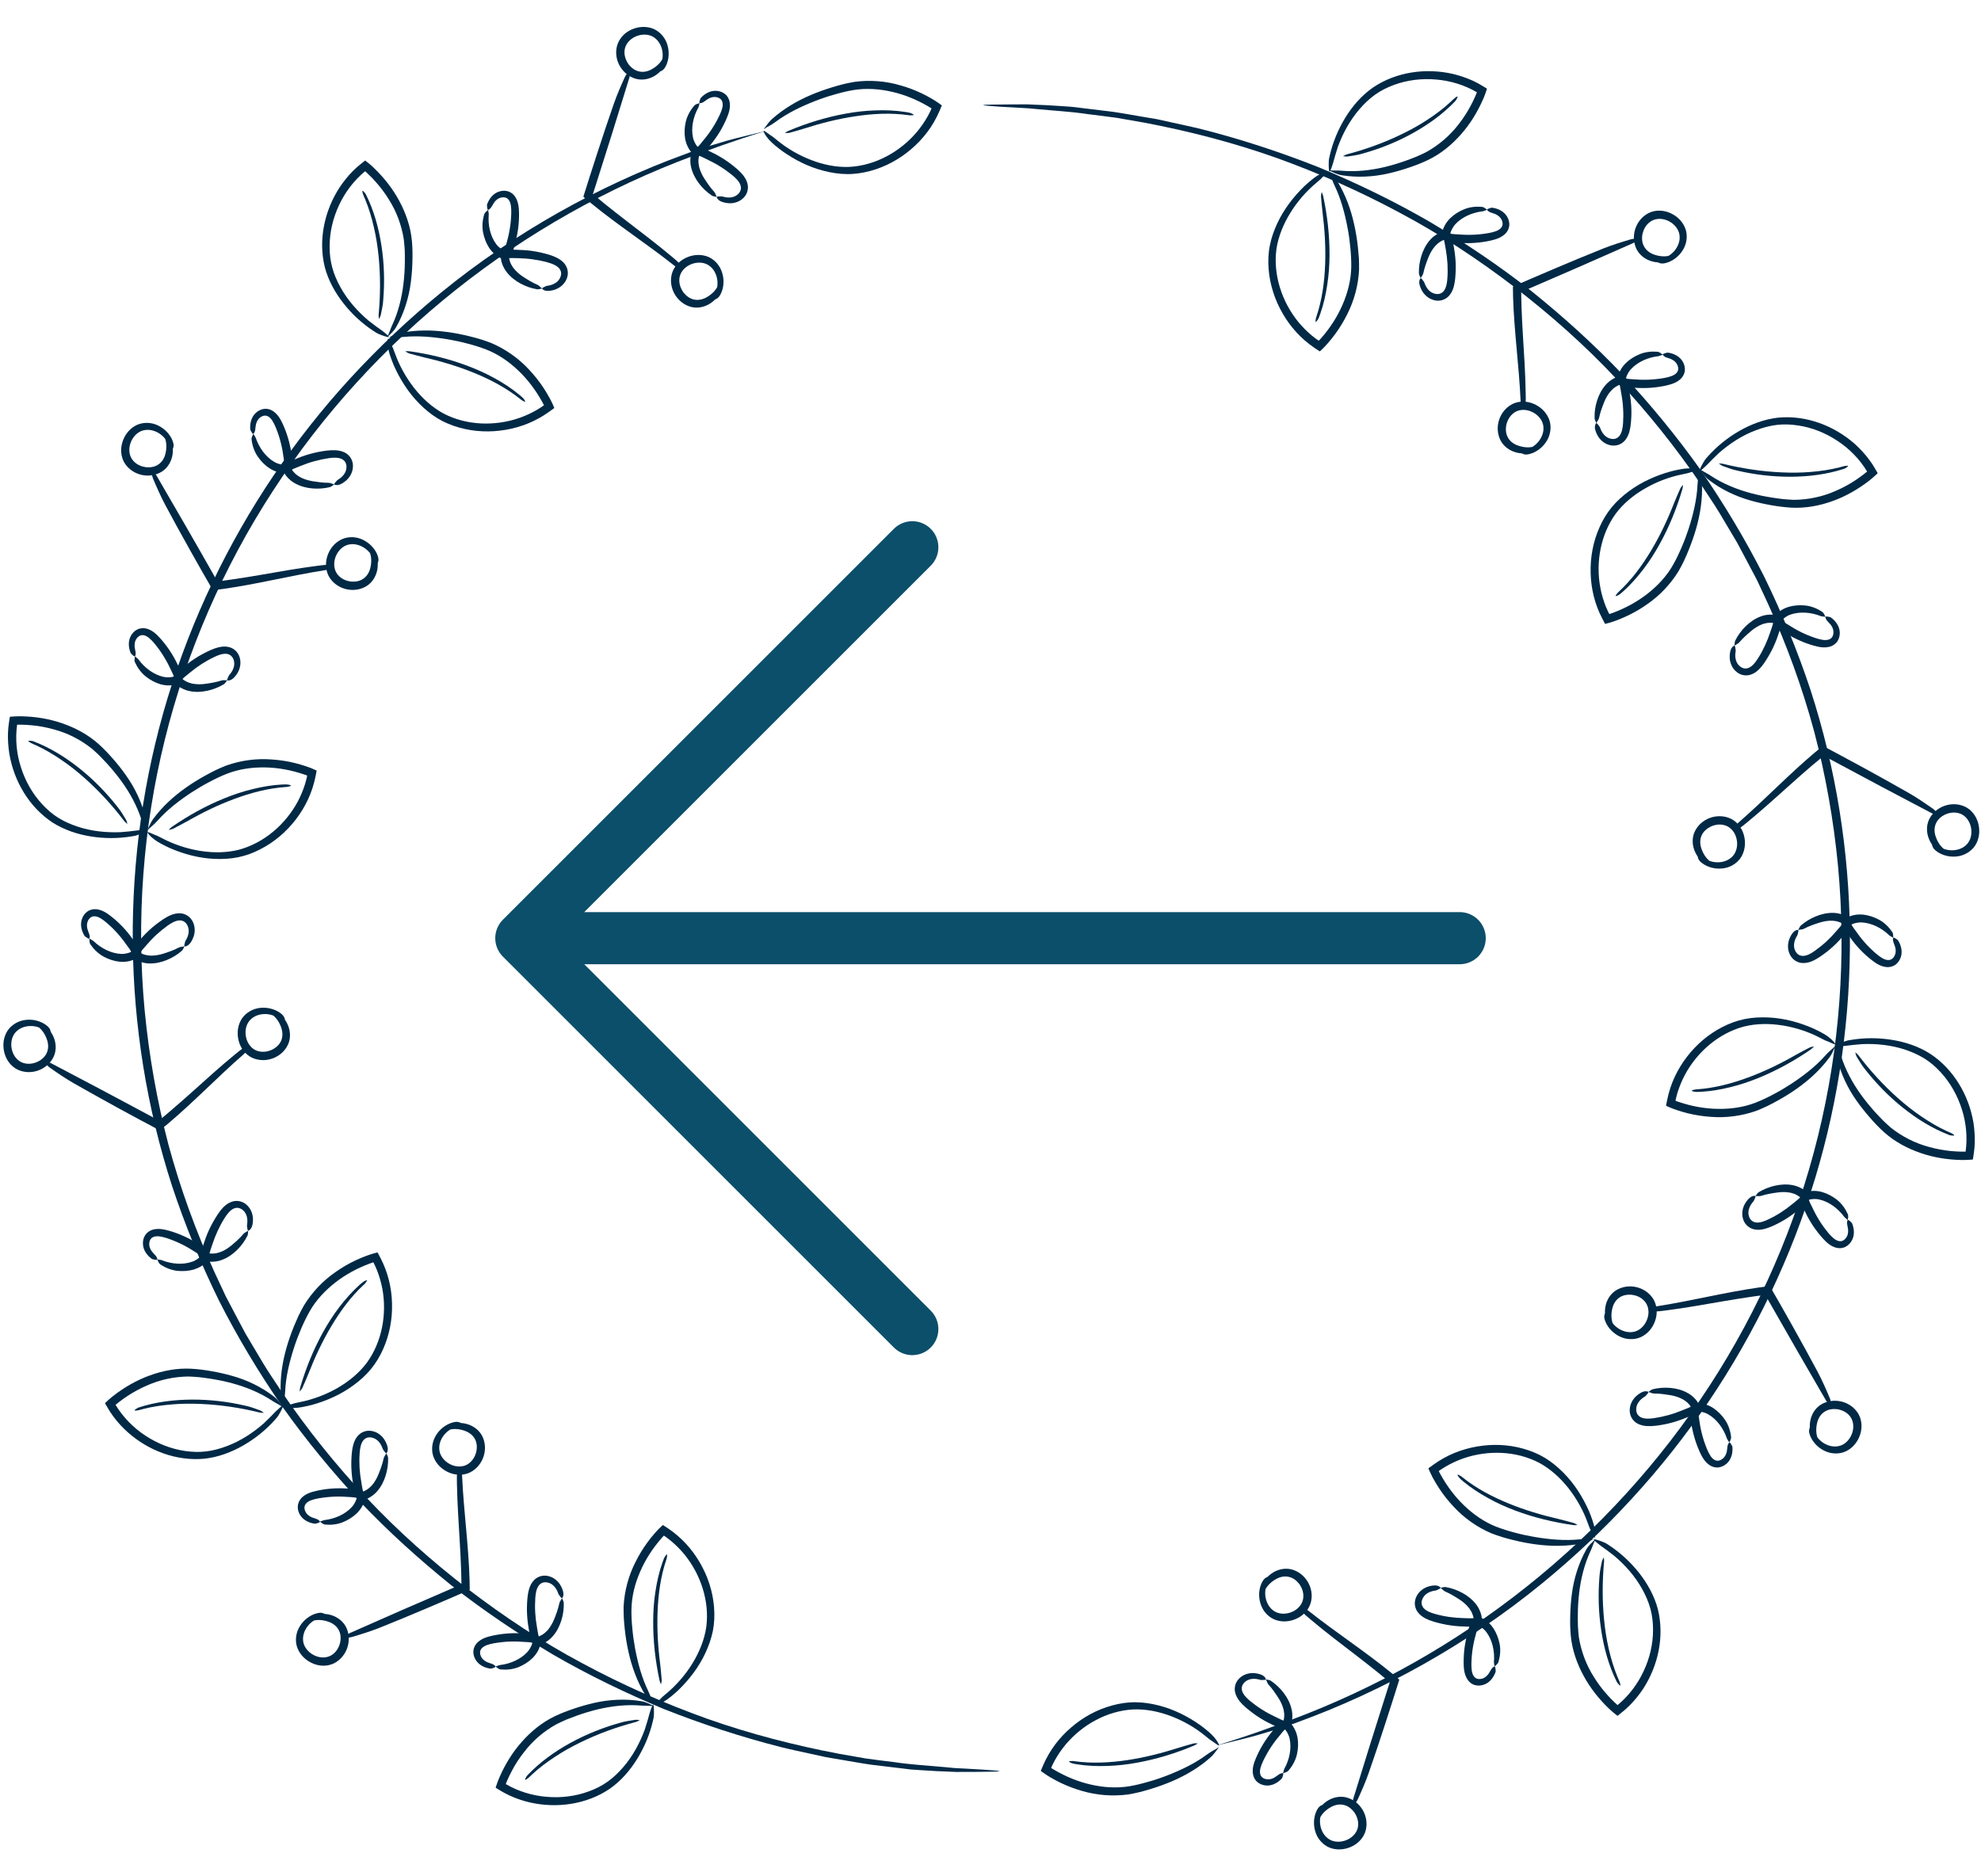<svg width="38" height="36" viewBox="0 0 38 36" fill="none" xmlns="http://www.w3.org/2000/svg">
<path d="M23.34 33.488C24.052 33.27 24.385 33.138 24.745 33.006C26.382 32.397 27.922 31.528 29.287 30.44C30.653 29.353 31.845 28.047 32.795 26.584C33.746 25.121 34.454 23.5 34.871 21.806C35.29 20.113 35.42 18.349 35.257 16.612C35.174 15.744 35.022 14.883 34.801 14.039C34.574 13.197 34.275 12.375 33.913 11.581L33.775 11.284L33.706 11.136L33.63 10.991C33.527 10.799 33.427 10.605 33.323 10.413L32.989 9.851C32.877 9.664 32.751 9.485 32.633 9.302C32.143 8.58 31.595 7.898 30.998 7.261C30.401 6.625 29.746 6.044 29.054 5.511C28.362 4.981 27.631 4.497 26.86 4.087C26.091 3.673 25.291 3.318 24.468 3.023C23.645 2.732 22.796 2.513 21.938 2.351C21.768 2.322 21.592 2.291 21.416 2.26C21.239 2.234 21.06 2.215 20.886 2.192C20.537 2.14 20.2 2.123 19.915 2.095C19.853 2.09 19.789 2.084 19.725 2.078C19.661 2.074 19.597 2.071 19.535 2.067C19.409 2.06 19.289 2.053 19.186 2.048C18.98 2.034 18.841 2.022 18.863 2.015C18.888 2.008 19.074 2.005 19.312 2.004C19.431 2.003 19.564 2.003 19.695 2.002C19.826 2.008 19.956 2.013 20.071 2.018C20.142 2.023 20.25 2.029 20.369 2.036C20.428 2.04 20.49 2.045 20.552 2.049C20.613 2.056 20.674 2.063 20.73 2.07L21.316 2.141C21.511 2.167 21.705 2.205 21.899 2.237L22.19 2.286L22.479 2.35C22.671 2.393 22.864 2.432 23.055 2.48C23.818 2.674 24.568 2.921 25.3 3.211C26.028 3.515 26.738 3.858 27.421 4.253C28.099 4.656 28.755 5.096 29.375 5.584C29.99 6.079 30.576 6.609 31.121 7.181C31.659 7.759 32.162 8.369 32.619 9.013C33.068 9.664 33.475 10.342 33.833 11.047C34.181 11.757 34.482 12.49 34.731 13.241C35.707 16.253 35.737 19.564 34.82 22.601C34.36 24.118 33.669 25.566 32.782 26.882C31.894 28.199 30.805 29.378 29.576 30.383C28.16 31.542 26.529 32.444 24.909 33.036C24.591 33.159 24.328 33.227 24.085 33.301C23.841 33.369 23.608 33.419 23.34 33.488Z" fill="#002946"/>
<path d="M25.498 3.297C25.583 3.388 25.625 3.433 25.659 3.488C25.812 3.74 25.913 4.02 25.976 4.305C26.008 4.448 26.031 4.592 26.047 4.737C26.055 4.809 26.061 4.882 26.067 4.954C26.07 5.027 26.07 5.103 26.07 5.177C26.055 5.475 25.976 5.769 25.841 6.033C25.775 6.166 25.698 6.292 25.61 6.412C25.566 6.471 25.52 6.529 25.471 6.585L25.433 6.627L25.413 6.649C25.401 6.662 25.389 6.674 25.376 6.686L25.339 6.722L25.32 6.74C25.313 6.743 25.305 6.733 25.298 6.73C25.27 6.712 25.24 6.692 25.211 6.672C24.957 6.499 24.754 6.275 24.604 6.014C24.454 5.755 24.359 5.464 24.335 5.164C24.323 5.015 24.328 4.861 24.358 4.712C24.387 4.563 24.438 4.421 24.501 4.285C24.628 4.014 24.811 3.775 25.024 3.569C25.111 3.49 25.21 3.402 25.296 3.355C25.369 3.311 25.467 3.279 25.467 3.294C25.469 3.313 25.378 3.384 25.328 3.441C25.311 3.458 25.274 3.486 25.247 3.511C25.051 3.674 24.884 3.87 24.751 4.085C24.618 4.3 24.52 4.538 24.484 4.784C24.42 5.278 24.592 5.793 24.904 6.176C24.983 6.272 25.071 6.361 25.166 6.44L25.239 6.497C25.251 6.507 25.264 6.515 25.277 6.523L25.296 6.536L25.297 6.537C25.298 6.538 25.299 6.537 25.3 6.535C25.301 6.534 25.297 6.538 25.303 6.531L25.319 6.514L25.351 6.479C25.514 6.291 25.653 6.078 25.752 5.849C25.851 5.622 25.915 5.377 25.92 5.13C25.922 5.008 25.915 4.879 25.903 4.752C25.891 4.626 25.874 4.5 25.85 4.375C25.796 4.088 25.719 3.803 25.596 3.552C25.549 3.453 25.536 3.384 25.498 3.297Z" fill="#002946"/>
<path d="M25.353 3.683C25.367 3.721 25.377 3.739 25.381 3.76C25.461 4.132 25.505 4.512 25.503 4.895C25.502 5.086 25.489 5.278 25.459 5.467C25.431 5.657 25.388 5.845 25.324 6.026C25.311 6.062 25.297 6.103 25.28 6.131C25.266 6.155 25.241 6.181 25.236 6.175C25.231 6.169 25.24 6.132 25.242 6.106C25.243 6.099 25.248 6.084 25.253 6.072C25.36 5.752 25.406 5.414 25.419 5.077C25.432 4.74 25.411 4.401 25.368 4.064C25.359 3.967 25.346 3.869 25.34 3.776C25.338 3.738 25.348 3.714 25.353 3.683Z" fill="#002946"/>
<path d="M25.486 3.266C25.608 3.276 25.666 3.269 25.727 3.275C26.007 3.3 26.29 3.269 26.564 3.204C26.701 3.171 26.837 3.129 26.97 3.082C27.037 3.058 27.103 3.033 27.169 3.006C27.233 2.979 27.295 2.949 27.357 2.919C27.599 2.785 27.814 2.602 27.983 2.38C28.068 2.271 28.145 2.153 28.21 2.03C28.243 1.969 28.274 1.906 28.301 1.842L28.321 1.794L28.329 1.772L28.33 1.771C28.331 1.77 28.329 1.769 28.328 1.769C28.097 1.633 27.823 1.548 27.55 1.526C27.275 1.501 26.995 1.535 26.737 1.63C26.608 1.678 26.486 1.738 26.375 1.818C26.265 1.897 26.165 1.993 26.075 2.098C25.895 2.307 25.759 2.557 25.663 2.818C25.628 2.923 25.595 3.042 25.571 3.13C25.547 3.207 25.516 3.3 25.502 3.292C25.488 3.282 25.485 3.167 25.489 3.089C25.489 3.066 25.498 3.018 25.508 2.982C25.567 2.727 25.669 2.483 25.805 2.259C25.942 2.036 26.118 1.832 26.337 1.679C26.783 1.378 27.352 1.299 27.873 1.419C28.003 1.45 28.13 1.494 28.253 1.549L28.343 1.594C28.358 1.602 28.373 1.61 28.387 1.619L28.45 1.656C28.464 1.664 28.477 1.672 28.49 1.68L28.51 1.693C28.515 1.697 28.528 1.699 28.522 1.708L28.492 1.796L28.468 1.859L28.448 1.906C28.341 2.15 28.201 2.38 28.023 2.58C27.846 2.781 27.633 2.955 27.388 3.072C27.264 3.131 27.142 3.177 27.017 3.219C26.892 3.261 26.765 3.298 26.636 3.327C26.339 3.396 26.025 3.409 25.742 3.363C25.63 3.345 25.57 3.303 25.486 3.266Z" fill="#002946"/>
<path d="M25.759 2.996C25.797 2.979 25.814 2.968 25.834 2.962C26.199 2.866 26.555 2.737 26.892 2.573C27.061 2.491 27.226 2.4 27.383 2.296C27.54 2.194 27.69 2.081 27.827 1.954C27.854 1.928 27.883 1.899 27.907 1.88C27.928 1.863 27.956 1.846 27.96 1.852C27.965 1.859 27.946 1.893 27.934 1.916C27.93 1.923 27.92 1.934 27.911 1.944C27.675 2.192 27.393 2.393 27.093 2.559C26.792 2.725 26.471 2.854 26.139 2.946C26.044 2.976 25.944 2.987 25.852 3.002C25.815 3.007 25.791 2.998 25.759 2.996Z" fill="#002946"/>
<path d="M32.597 9.032C32.628 9.152 32.644 9.212 32.647 9.276C32.661 9.571 32.615 9.865 32.535 10.145C32.494 10.286 32.445 10.424 32.39 10.559C32.363 10.626 32.334 10.693 32.303 10.759C32.272 10.825 32.236 10.891 32.2 10.956C32.044 11.21 31.834 11.431 31.589 11.598C31.468 11.684 31.339 11.758 31.205 11.82C31.138 11.851 31.07 11.881 31 11.906L30.947 11.925L30.919 11.934C30.902 11.94 30.885 11.945 30.868 11.95L30.818 11.963L30.793 11.97C30.785 11.969 30.784 11.957 30.779 11.951C30.762 11.921 30.746 11.89 30.73 11.858C30.589 11.585 30.519 11.291 30.512 10.99C30.504 10.691 30.56 10.389 30.683 10.115C30.743 9.979 30.822 9.846 30.919 9.729C31.016 9.612 31.129 9.512 31.249 9.423C31.49 9.245 31.766 9.123 32.051 9.044C32.165 9.016 32.294 8.987 32.392 8.986C32.477 8.982 32.579 9.001 32.572 9.014C32.564 9.032 32.451 9.051 32.379 9.077C32.356 9.084 32.31 9.092 32.274 9.1C32.025 9.15 31.783 9.241 31.564 9.367C31.344 9.492 31.144 9.654 30.995 9.853C30.702 10.256 30.607 10.79 30.698 11.276C30.721 11.398 30.756 11.518 30.801 11.633L30.839 11.718C30.844 11.732 30.852 11.746 30.859 11.759L30.869 11.779L30.87 11.78C30.87 11.782 30.872 11.782 30.873 11.781C30.876 11.78 30.87 11.782 30.879 11.779L30.901 11.771L30.945 11.756C31.178 11.668 31.402 11.548 31.598 11.395C31.795 11.242 31.968 11.058 32.09 10.843C32.151 10.737 32.206 10.62 32.256 10.503C32.307 10.386 32.352 10.267 32.391 10.147C32.481 9.869 32.549 9.582 32.562 9.303C32.567 9.193 32.589 9.126 32.597 9.032Z" fill="#002946"/>
<path d="M32.285 9.301C32.279 9.342 32.279 9.362 32.273 9.382C32.165 9.747 32.022 10.103 31.837 10.437C31.745 10.604 31.642 10.767 31.525 10.919C31.409 11.071 31.282 11.216 31.138 11.345C31.11 11.37 31.078 11.399 31.05 11.415C31.026 11.43 30.992 11.441 30.99 11.434C30.988 11.426 31.014 11.398 31.029 11.376C31.033 11.37 31.045 11.359 31.054 11.351C31.302 11.122 31.503 10.846 31.676 10.557C31.849 10.267 31.993 9.96 32.116 9.643C32.155 9.553 32.19 9.461 32.23 9.377C32.245 9.343 32.266 9.327 32.285 9.301Z" fill="#002946"/>
<path d="M32.602 8.999C32.704 9.066 32.758 9.088 32.809 9.123C33.042 9.278 33.306 9.386 33.578 9.46C33.714 9.497 33.853 9.525 33.993 9.547C34.063 9.558 34.133 9.568 34.203 9.576C34.273 9.583 34.342 9.586 34.411 9.59C34.687 9.588 34.964 9.53 35.218 9.416C35.346 9.361 35.469 9.294 35.585 9.218C35.644 9.179 35.7 9.139 35.755 9.096L35.795 9.064L35.814 9.048L35.814 9.048C35.816 9.047 35.815 9.045 35.814 9.045C35.676 8.815 35.477 8.609 35.247 8.459C35.018 8.306 34.756 8.201 34.484 8.162C34.347 8.141 34.212 8.137 34.077 8.153C33.941 8.17 33.808 8.207 33.679 8.256C33.42 8.353 33.182 8.508 32.973 8.691C32.892 8.767 32.805 8.855 32.742 8.921C32.684 8.977 32.613 9.044 32.604 9.03C32.596 9.015 32.649 8.912 32.69 8.846C32.701 8.825 32.732 8.788 32.758 8.76C32.931 8.565 33.137 8.399 33.364 8.268C33.592 8.138 33.844 8.043 34.109 8.013C34.644 7.962 35.182 8.166 35.582 8.52C35.681 8.61 35.772 8.709 35.853 8.817L35.911 8.899C35.921 8.913 35.93 8.927 35.938 8.942L35.976 9.005C35.984 9.018 35.992 9.032 35.999 9.045L36.011 9.065C36.012 9.072 36.023 9.08 36.014 9.084L35.945 9.147L35.893 9.191L35.854 9.223C35.643 9.386 35.41 9.521 35.158 9.612C34.906 9.703 34.636 9.754 34.365 9.74C34.228 9.732 34.099 9.715 33.969 9.692C33.839 9.669 33.71 9.64 33.583 9.604C33.289 9.522 33.007 9.384 32.78 9.208C32.69 9.137 32.657 9.072 32.602 8.999Z" fill="#002946"/>
<path d="M32.971 8.892C33.012 8.895 33.032 8.894 33.052 8.899C33.419 8.989 33.792 9.046 34.168 9.063C34.356 9.072 34.544 9.071 34.731 9.055C34.918 9.04 35.104 9.013 35.285 8.967C35.321 8.958 35.36 8.945 35.39 8.94C35.417 8.935 35.45 8.934 35.45 8.941C35.451 8.95 35.418 8.97 35.397 8.984C35.39 8.989 35.375 8.994 35.363 8.998C35.037 9.103 34.693 9.145 34.35 9.147C34.007 9.148 33.663 9.108 33.328 9.03C33.231 9.011 33.137 8.973 33.049 8.942C33.014 8.929 32.997 8.91 32.971 8.892Z" fill="#002946"/>
<path d="M35.21 20.063C35.158 20.177 35.133 20.233 35.095 20.285C34.921 20.523 34.701 20.723 34.462 20.891C34.343 20.975 34.218 21.052 34.09 21.122C34.027 21.157 33.962 21.191 33.897 21.223C33.831 21.255 33.761 21.284 33.693 21.312C33.412 21.411 33.11 21.452 32.814 21.428C32.666 21.418 32.52 21.395 32.376 21.36C32.304 21.342 32.233 21.321 32.162 21.297L32.11 21.279L32.081 21.268C32.065 21.262 32.049 21.256 32.033 21.249L31.985 21.228L31.962 21.217C31.956 21.212 31.962 21.201 31.962 21.194C31.968 21.16 31.975 21.125 31.983 21.09C32.045 20.789 32.175 20.517 32.358 20.278C32.539 20.041 32.772 19.841 33.041 19.704C33.173 19.636 33.318 19.582 33.467 19.552C33.615 19.522 33.767 19.515 33.916 19.521C34.215 19.534 34.506 19.612 34.778 19.73C34.884 19.78 35.003 19.838 35.079 19.899C35.148 19.95 35.215 20.028 35.202 20.034C35.184 20.043 35.084 19.986 35.012 19.962C34.99 19.953 34.949 19.929 34.916 19.913C34.691 19.796 34.446 19.715 34.196 19.675C33.947 19.635 33.689 19.635 33.448 19.697C32.967 19.826 32.558 20.182 32.323 20.617C32.264 20.727 32.217 20.842 32.179 20.96L32.155 21.049C32.151 21.064 32.148 21.079 32.145 21.095L32.14 21.117V21.118C32.139 21.12 32.141 21.12 32.142 21.12C32.145 21.121 32.139 21.119 32.148 21.122L32.169 21.131L32.214 21.146C32.45 21.225 32.7 21.272 32.949 21.275C33.197 21.28 33.448 21.245 33.678 21.155C33.792 21.111 33.908 21.055 34.021 20.995C34.133 20.936 34.243 20.871 34.349 20.802C34.594 20.642 34.827 20.462 35.012 20.253C35.085 20.17 35.144 20.131 35.21 20.063Z" fill="#002946"/>
<path d="M34.798 20.077C34.768 20.105 34.755 20.121 34.738 20.133C34.425 20.349 34.09 20.535 33.736 20.68C33.559 20.752 33.377 20.814 33.19 20.859C33.004 20.905 32.814 20.938 32.622 20.948C32.584 20.949 32.541 20.952 32.509 20.947C32.481 20.944 32.448 20.931 32.451 20.924C32.455 20.916 32.492 20.911 32.517 20.903C32.525 20.901 32.54 20.9 32.553 20.9C32.89 20.877 33.219 20.789 33.536 20.672C33.852 20.555 34.157 20.407 34.452 20.237C34.538 20.192 34.624 20.142 34.708 20.101C34.74 20.084 34.767 20.085 34.798 20.077Z" fill="#002946"/>
<path d="M35.234 20.04C35.272 20.156 35.3 20.208 35.318 20.267C35.402 20.534 35.539 20.784 35.704 21.012C35.787 21.126 35.877 21.236 35.972 21.341C36.02 21.393 36.068 21.445 36.118 21.495C36.168 21.545 36.219 21.59 36.271 21.636C36.487 21.808 36.739 21.936 37.008 22.007C37.142 22.044 37.28 22.07 37.419 22.084C37.488 22.09 37.558 22.095 37.627 22.096L37.679 22.096L37.703 22.096L37.704 22.095C37.706 22.096 37.705 22.093 37.705 22.093C37.742 21.828 37.717 21.541 37.632 21.281C37.549 21.018 37.411 20.772 37.224 20.57C37.131 20.468 37.029 20.38 36.913 20.308C36.797 20.236 36.67 20.181 36.539 20.137C36.276 20.051 35.994 20.021 35.716 20.033C35.606 20.041 35.483 20.055 35.392 20.067C35.312 20.074 35.215 20.082 35.217 20.065C35.22 20.049 35.325 20.002 35.398 19.976C35.42 19.967 35.468 19.957 35.505 19.952C35.763 19.909 36.028 19.909 36.286 19.95C36.545 19.991 36.801 20.075 37.027 20.219C37.475 20.515 37.766 21.012 37.855 21.538C37.875 21.67 37.884 21.805 37.88 21.939L37.873 22.04C37.872 22.057 37.87 22.073 37.867 22.09L37.857 22.162C37.855 22.178 37.853 22.194 37.85 22.209L37.846 22.232C37.843 22.238 37.847 22.251 37.836 22.248L37.743 22.254L37.675 22.256L37.625 22.256C37.358 22.251 37.093 22.209 36.839 22.121C36.586 22.034 36.343 21.904 36.141 21.723C36.039 21.632 35.95 21.536 35.864 21.437C35.777 21.338 35.695 21.234 35.618 21.126C35.441 20.878 35.309 20.594 35.242 20.314C35.216 20.204 35.231 20.132 35.234 20.04Z" fill="#002946"/>
<path d="M35.588 20.189C35.618 20.218 35.635 20.229 35.647 20.245C35.876 20.546 36.131 20.825 36.412 21.074C36.553 21.199 36.7 21.316 36.856 21.421C37.011 21.527 37.172 21.623 37.342 21.701C37.376 21.716 37.414 21.731 37.441 21.746C37.465 21.759 37.491 21.779 37.487 21.785C37.482 21.791 37.444 21.787 37.418 21.784C37.41 21.784 37.395 21.778 37.384 21.774C37.064 21.651 36.77 21.467 36.502 21.253C36.234 21.039 35.992 20.791 35.779 20.52C35.716 20.445 35.667 20.357 35.617 20.277C35.599 20.245 35.597 20.219 35.588 20.189Z" fill="#002946"/>
<path d="M30.572 29.53C30.457 29.578 30.4 29.602 30.337 29.615C30.047 29.672 29.75 29.669 29.461 29.631C29.316 29.612 29.172 29.584 29.031 29.549C28.96 29.532 28.89 29.513 28.82 29.492C28.75 29.471 28.679 29.445 28.609 29.419C28.335 29.302 28.086 29.127 27.885 28.909C27.783 28.801 27.691 28.685 27.609 28.561C27.569 28.499 27.53 28.436 27.494 28.371L27.468 28.322L27.455 28.294C27.447 28.279 27.439 28.263 27.432 28.247L27.411 28.199L27.401 28.175C27.4 28.168 27.413 28.164 27.418 28.159C27.445 28.138 27.474 28.117 27.503 28.097C27.752 27.918 28.033 27.805 28.329 27.754C28.624 27.702 28.931 27.713 29.22 27.795C29.364 27.835 29.507 27.893 29.637 27.972C29.766 28.051 29.883 28.148 29.988 28.254C30.199 28.466 30.36 28.721 30.48 28.992C30.524 29.1 30.572 29.224 30.587 29.32C30.603 29.404 30.599 29.507 30.585 29.502C30.567 29.497 30.531 29.388 30.495 29.321C30.485 29.3 30.471 29.255 30.457 29.221C30.371 28.981 30.245 28.756 30.09 28.557C29.933 28.358 29.744 28.185 29.525 28.066C29.083 27.835 28.541 27.819 28.074 27.98C27.956 28.021 27.843 28.073 27.736 28.135L27.657 28.184C27.644 28.192 27.632 28.201 27.619 28.21L27.601 28.223L27.6 28.224C27.598 28.225 27.599 28.226 27.6 28.228C27.601 28.23 27.599 28.224 27.603 28.233L27.613 28.253L27.635 28.294C27.756 28.512 27.908 28.716 28.088 28.888C28.268 29.06 28.475 29.204 28.706 29.294C28.82 29.338 28.943 29.376 29.066 29.408C29.189 29.441 29.314 29.468 29.439 29.489C29.726 29.538 30.021 29.563 30.298 29.535C30.408 29.523 30.477 29.535 30.572 29.53Z" fill="#002946"/>
<path d="M30.26 29.261C30.219 29.261 30.199 29.264 30.178 29.261C29.802 29.207 29.429 29.118 29.071 28.984C28.892 28.917 28.716 28.839 28.549 28.745C28.381 28.653 28.219 28.548 28.07 28.425C28.041 28.401 28.008 28.373 27.988 28.348C27.97 28.327 27.954 28.295 27.961 28.292C27.969 28.289 28 28.31 28.024 28.322C28.031 28.325 28.043 28.335 28.052 28.343C28.315 28.555 28.617 28.714 28.929 28.842C29.241 28.971 29.566 29.068 29.897 29.144C29.992 29.169 30.088 29.191 30.178 29.218C30.213 29.227 30.232 29.245 30.26 29.261Z" fill="#002946"/>
<path d="M30.605 29.529C30.554 29.64 30.539 29.697 30.513 29.752C30.393 30.006 30.325 30.282 30.292 30.562C30.275 30.702 30.267 30.844 30.266 30.985C30.265 31.056 30.266 31.127 30.268 31.198C30.271 31.268 30.279 31.336 30.285 31.405C30.328 31.678 30.426 31.943 30.576 32.178C30.649 32.296 30.733 32.408 30.826 32.512C30.872 32.564 30.92 32.615 30.971 32.662L31.009 32.697L31.026 32.713L31.027 32.714C31.029 32.715 31.03 32.714 31.03 32.713C31.237 32.543 31.412 32.315 31.527 32.066C31.645 31.817 31.71 31.543 31.709 31.268C31.709 31.13 31.694 30.995 31.658 30.864C31.622 30.732 31.566 30.606 31.499 30.485C31.364 30.243 31.177 30.03 30.964 29.85C30.878 29.781 30.778 29.709 30.703 29.656C30.64 29.607 30.563 29.546 30.576 29.535C30.589 29.526 30.698 29.563 30.77 29.593C30.792 29.601 30.834 29.626 30.865 29.648C31.083 29.791 31.277 29.971 31.44 30.176C31.602 30.382 31.734 30.617 31.802 30.876C31.93 31.398 31.808 31.96 31.516 32.407C31.442 32.518 31.357 32.623 31.262 32.719L31.189 32.788C31.177 32.8 31.164 32.811 31.151 32.821L31.095 32.867C31.082 32.878 31.07 32.887 31.058 32.897L31.04 32.911C31.034 32.913 31.027 32.926 31.021 32.916L30.948 32.858L30.897 32.813L30.86 32.779C30.668 32.595 30.501 32.383 30.374 32.147C30.246 31.911 30.156 31.651 30.131 31.381C30.118 31.245 30.117 31.115 30.121 30.983C30.124 30.851 30.134 30.719 30.151 30.588C30.189 30.285 30.285 29.986 30.425 29.736C30.481 29.637 30.541 29.595 30.605 29.529Z" fill="#002946"/>
<path d="M30.765 29.879C30.767 29.92 30.772 29.94 30.77 29.96C30.735 30.336 30.733 30.714 30.771 31.088C30.789 31.275 30.819 31.461 30.861 31.644C30.904 31.827 30.958 32.007 31.029 32.179C31.044 32.213 31.062 32.251 31.072 32.28C31.08 32.305 31.086 32.337 31.079 32.339C31.071 32.342 31.046 32.312 31.029 32.292C31.024 32.286 31.016 32.273 31.01 32.262C30.858 31.954 30.767 31.62 30.715 31.281C30.663 30.942 30.653 30.596 30.681 30.253C30.686 30.154 30.709 30.056 30.727 29.964C30.735 29.927 30.751 29.907 30.765 29.879Z" fill="#002946"/>
<path d="M23.384 33.52C23.31 33.62 23.273 33.67 23.226 33.713C23.006 33.91 22.75 34.061 22.482 34.176C22.348 34.233 22.21 34.283 22.07 34.325C22.001 34.346 21.931 34.366 21.86 34.384C21.789 34.402 21.715 34.416 21.642 34.429C21.347 34.468 21.043 34.446 20.758 34.362C20.616 34.322 20.477 34.269 20.343 34.205C20.277 34.172 20.211 34.138 20.147 34.1L20.1 34.071L20.074 34.054C20.059 34.045 20.045 34.035 20.031 34.025L19.988 33.995L19.967 33.979C19.963 33.973 19.972 33.964 19.973 33.956C19.985 33.925 20 33.892 20.014 33.86C20.137 33.578 20.32 33.338 20.549 33.142C20.775 32.947 21.044 32.799 21.335 32.721C21.479 32.682 21.631 32.658 21.783 32.66C21.935 32.661 22.084 32.685 22.229 32.722C22.519 32.796 22.788 32.932 23.03 33.104C23.123 33.174 23.228 33.256 23.29 33.331C23.347 33.395 23.397 33.486 23.382 33.489C23.364 33.493 23.277 33.418 23.211 33.379C23.192 33.366 23.157 33.334 23.128 33.312C22.931 33.15 22.708 33.021 22.472 32.93C22.237 32.84 21.985 32.787 21.736 32.798C21.238 32.825 20.765 33.089 20.445 33.467C20.366 33.562 20.295 33.664 20.235 33.772L20.192 33.855C20.185 33.869 20.179 33.883 20.173 33.897L20.164 33.918L20.164 33.919C20.163 33.92 20.164 33.921 20.166 33.922C20.168 33.923 20.162 33.92 20.17 33.925L20.19 33.937L20.23 33.961C20.446 34.087 20.68 34.184 20.923 34.239C21.166 34.295 21.417 34.312 21.662 34.272C21.782 34.252 21.907 34.221 22.029 34.185C22.152 34.151 22.273 34.11 22.391 34.064C22.663 33.958 22.928 33.83 23.152 33.663C23.24 33.598 23.305 33.573 23.384 33.52Z" fill="#002946"/>
<path d="M22.977 33.449C22.942 33.47 22.927 33.483 22.907 33.49C22.557 33.637 22.191 33.751 21.814 33.819C21.626 33.854 21.435 33.876 21.244 33.882C21.052 33.889 20.86 33.882 20.669 33.852C20.631 33.846 20.589 33.84 20.559 33.829C20.532 33.819 20.502 33.8 20.507 33.794C20.512 33.787 20.55 33.79 20.576 33.787C20.584 33.786 20.599 33.789 20.611 33.791C20.946 33.838 21.287 33.82 21.62 33.771C21.954 33.721 22.283 33.638 22.606 33.534C22.7 33.507 22.794 33.476 22.884 33.453C22.92 33.444 22.946 33.45 22.977 33.449Z" fill="#002946"/>
<path d="M31.457 4.58C31.391 4.623 31.362 4.649 31.325 4.665C30.657 4.961 29.988 5.255 29.317 5.543L29.192 5.597C29.177 5.603 29.181 5.601 29.18 5.602L29.18 5.602L29.18 5.603V5.604L29.18 5.617C29.181 5.708 29.183 5.798 29.186 5.889C29.192 6.07 29.202 6.252 29.213 6.434C29.235 6.798 29.26 7.163 29.266 7.532C29.268 7.604 29.27 7.686 29.262 7.747C29.254 7.8 29.232 7.862 29.218 7.857C29.202 7.852 29.187 7.78 29.173 7.732C29.169 7.717 29.168 7.687 29.167 7.664C29.137 7.011 29.045 6.362 29.024 5.701L29.022 5.552C29.023 5.534 29.017 5.51 29.025 5.496L29.08 5.473L29.155 5.44L29.381 5.342L29.834 5.148C30.136 5.019 30.441 4.894 30.746 4.771C30.922 4.701 31.105 4.644 31.278 4.593C31.346 4.572 31.396 4.583 31.457 4.58Z" fill="#002946"/>
<path d="M32.148 4.894C32.118 4.938 32.1 4.962 32.075 4.977C31.96 5.04 31.824 5.05 31.7 5.018C31.575 4.986 31.455 4.905 31.393 4.781C31.271 4.534 31.373 4.215 31.626 4.087C31.753 4.024 31.903 4.03 32.026 4.082C32.151 4.133 32.258 4.227 32.316 4.355C32.376 4.483 32.364 4.638 32.303 4.758C32.242 4.878 32.141 4.973 32.017 5.025C31.968 5.044 31.909 5.062 31.863 5.054C31.823 5.051 31.781 5.023 31.787 5.011C31.792 4.994 31.839 4.984 31.865 4.965C31.873 4.961 31.891 4.958 31.904 4.953C32.089 4.903 32.23 4.715 32.219 4.538C32.212 4.359 32.039 4.217 31.869 4.201C31.783 4.193 31.701 4.215 31.637 4.269C31.572 4.32 31.528 4.4 31.508 4.483C31.49 4.566 31.496 4.655 31.535 4.725C31.572 4.797 31.641 4.852 31.723 4.882C31.817 4.916 31.926 4.932 32.028 4.904C32.068 4.893 32.104 4.903 32.148 4.894Z" fill="#002946"/>
<path d="M29.536 8.558C29.506 8.602 29.488 8.626 29.463 8.641C29.348 8.703 29.212 8.714 29.087 8.682C28.963 8.65 28.843 8.568 28.781 8.445C28.659 8.198 28.761 7.879 29.013 7.751C29.141 7.688 29.291 7.694 29.414 7.746C29.538 7.797 29.646 7.891 29.704 8.019C29.764 8.147 29.751 8.302 29.691 8.422C29.63 8.542 29.529 8.637 29.405 8.69C29.355 8.708 29.296 8.727 29.251 8.719C29.211 8.715 29.169 8.688 29.174 8.675C29.18 8.658 29.227 8.649 29.253 8.63C29.261 8.625 29.279 8.622 29.292 8.618C29.477 8.568 29.617 8.38 29.607 8.202C29.6 8.023 29.427 7.882 29.257 7.866C29.171 7.857 29.088 7.88 29.025 7.933C28.96 7.985 28.916 8.064 28.896 8.147C28.878 8.23 28.884 8.319 28.923 8.39C28.959 8.461 29.029 8.517 29.111 8.546C29.205 8.58 29.314 8.597 29.416 8.569C29.456 8.557 29.492 8.567 29.536 8.558Z" fill="#002946"/>
<path d="M37.2 15.65C37.125 15.625 37.086 15.619 37.051 15.6C36.404 15.261 35.759 14.919 35.116 14.572L34.995 14.507C34.981 14.5 34.985 14.502 34.984 14.502L34.984 14.501L34.983 14.502L34.983 14.502L34.972 14.511C34.902 14.567 34.832 14.626 34.763 14.684C34.625 14.802 34.489 14.922 34.353 15.044C34.081 15.287 33.81 15.534 33.526 15.768C33.47 15.814 33.407 15.867 33.355 15.898C33.308 15.924 33.246 15.946 33.241 15.933C33.235 15.917 33.282 15.86 33.311 15.819C33.32 15.807 33.343 15.787 33.361 15.771C33.853 15.342 34.304 14.867 34.81 14.44L34.925 14.346C34.94 14.336 34.955 14.316 34.971 14.314L35.023 14.341L35.096 14.38L35.313 14.496L35.746 14.73C36.035 14.888 36.322 15.048 36.608 15.211C36.773 15.305 36.931 15.414 37.079 15.517C37.138 15.558 37.16 15.604 37.2 15.65Z" fill="#002946"/>
<path d="M37.384 16.387C37.33 16.39 37.3 16.392 37.273 16.381C37.153 16.33 37.06 16.23 37.008 16.112C36.956 15.995 36.945 15.85 37.003 15.725C37.121 15.476 37.434 15.358 37.691 15.476C37.819 15.536 37.908 15.658 37.944 15.786C37.981 15.915 37.974 16.058 37.911 16.183C37.847 16.31 37.718 16.396 37.587 16.424C37.455 16.451 37.317 16.431 37.199 16.366C37.153 16.339 37.103 16.304 37.081 16.263C37.059 16.23 37.054 16.18 37.067 16.176C37.084 16.17 37.12 16.201 37.152 16.21C37.16 16.213 37.173 16.225 37.185 16.232C37.339 16.346 37.574 16.34 37.706 16.221C37.842 16.104 37.846 15.881 37.752 15.737C37.706 15.665 37.637 15.614 37.556 15.598C37.475 15.579 37.385 15.594 37.308 15.63C37.232 15.667 37.165 15.727 37.135 15.801C37.101 15.874 37.102 15.963 37.129 16.046C37.161 16.141 37.216 16.236 37.301 16.299C37.334 16.323 37.349 16.358 37.384 16.387Z" fill="#002946"/>
<path d="M32.889 16.617C32.836 16.62 32.806 16.622 32.779 16.611C32.658 16.56 32.566 16.46 32.514 16.342C32.461 16.226 32.45 16.08 32.509 15.955C32.626 15.706 32.939 15.588 33.197 15.706C33.325 15.767 33.414 15.888 33.45 16.017C33.487 16.145 33.48 16.289 33.416 16.414C33.353 16.54 33.224 16.627 33.093 16.654C32.96 16.681 32.823 16.661 32.705 16.596C32.659 16.569 32.608 16.534 32.586 16.494C32.565 16.46 32.56 16.41 32.573 16.406C32.589 16.4 32.626 16.431 32.657 16.44C32.666 16.444 32.679 16.455 32.691 16.463C32.845 16.577 33.08 16.57 33.212 16.451C33.348 16.334 33.351 16.111 33.258 15.967C33.211 15.895 33.142 15.845 33.062 15.828C32.981 15.809 32.891 15.824 32.814 15.86C32.738 15.898 32.671 15.957 32.64 16.032C32.607 16.105 32.607 16.194 32.635 16.276C32.666 16.371 32.722 16.467 32.807 16.529C32.84 16.554 32.855 16.588 32.889 16.617Z" fill="#002946"/>
<path d="M35.129 26.995C35.079 26.935 35.049 26.908 35.029 26.874C34.662 26.243 34.297 25.61 33.936 24.975L33.869 24.856C33.861 24.842 33.864 24.846 33.863 24.845L33.862 24.845L33.861 24.845L33.861 24.845L33.848 24.847C33.758 24.857 33.668 24.87 33.578 24.883C33.399 24.909 33.219 24.939 33.04 24.969C32.68 25.031 32.319 25.096 31.954 25.143C31.882 25.152 31.801 25.163 31.74 25.162C31.686 25.16 31.622 25.145 31.625 25.131C31.629 25.114 31.699 25.091 31.745 25.072C31.759 25.066 31.789 25.061 31.812 25.058C32.458 24.956 33.093 24.794 33.748 24.701L33.895 24.682C33.914 24.681 33.937 24.672 33.952 24.679L33.981 24.73L34.021 24.802L34.144 25.015L34.386 25.444C34.547 25.731 34.705 26.019 34.861 26.31C34.95 26.477 35.027 26.653 35.097 26.819C35.125 26.884 35.119 26.935 35.129 26.995Z" fill="#002946"/>
<path d="M34.893 27.717C34.846 27.692 34.819 27.676 34.802 27.654C34.728 27.546 34.703 27.412 34.721 27.285C34.738 27.158 34.806 27.029 34.922 26.954C35.154 26.806 35.482 26.872 35.637 27.109C35.714 27.228 35.725 27.379 35.687 27.507C35.65 27.635 35.568 27.753 35.447 27.825C35.327 27.898 35.171 27.903 35.045 27.856C34.919 27.809 34.813 27.719 34.748 27.601C34.724 27.554 34.699 27.498 34.702 27.452C34.701 27.412 34.724 27.367 34.737 27.371C34.754 27.374 34.769 27.42 34.791 27.444C34.796 27.452 34.801 27.469 34.807 27.481C34.877 27.66 35.079 27.779 35.254 27.748C35.431 27.722 35.553 27.534 35.55 27.363C35.549 27.277 35.517 27.198 35.458 27.141C35.399 27.082 35.315 27.047 35.231 27.036C35.146 27.028 35.059 27.043 34.993 27.09C34.926 27.134 34.879 27.209 34.858 27.294C34.834 27.391 34.83 27.501 34.869 27.599C34.885 27.637 34.879 27.674 34.893 27.717Z" fill="#002946"/>
<path d="M30.964 25.523C30.917 25.498 30.891 25.483 30.874 25.46C30.799 25.353 30.774 25.218 30.792 25.091C30.809 24.964 30.877 24.835 30.994 24.76C31.226 24.612 31.553 24.678 31.709 24.915C31.785 25.035 31.796 25.185 31.758 25.313C31.721 25.442 31.639 25.56 31.519 25.631C31.398 25.705 31.242 25.709 31.117 25.663C30.991 25.615 30.884 25.525 30.819 25.407C30.795 25.36 30.77 25.304 30.773 25.258C30.772 25.218 30.795 25.173 30.808 25.177C30.825 25.18 30.84 25.226 30.862 25.25C30.867 25.258 30.872 25.275 30.878 25.287C30.948 25.466 31.15 25.585 31.326 25.555C31.503 25.528 31.624 25.34 31.622 25.169C31.62 25.084 31.589 25.004 31.529 24.947C31.471 24.888 31.387 24.853 31.302 24.842C31.218 24.834 31.13 24.849 31.064 24.895C30.997 24.94 30.95 25.015 30.929 25.1C30.905 25.197 30.901 25.307 30.941 25.405C30.956 25.444 30.951 25.48 30.964 25.523Z" fill="#002946"/>
<path d="M25.937 34.666C25.948 34.588 25.947 34.549 25.959 34.511C26.174 33.813 26.391 33.115 26.613 32.42L26.655 32.289C26.66 32.274 26.658 32.279 26.659 32.278V32.277L26.658 32.277L26.658 32.276L26.647 32.268C26.578 32.209 26.509 32.151 26.438 32.094C26.297 31.98 26.153 31.868 26.009 31.757C25.72 31.535 25.427 31.314 25.146 31.077C25.09 31.03 25.026 30.978 24.986 30.932C24.952 30.892 24.919 30.834 24.931 30.827C24.946 30.818 25.01 30.854 25.056 30.875C25.069 30.882 25.093 30.9 25.112 30.915C25.624 31.32 26.174 31.677 26.687 32.095L26.801 32.191C26.814 32.204 26.836 32.215 26.841 32.23L26.823 32.286L26.798 32.365L26.724 32.6L26.573 33.069C26.472 33.381 26.367 33.693 26.259 34.004C26.197 34.184 26.12 34.359 26.045 34.523C26.016 34.588 25.975 34.618 25.937 34.666Z" fill="#002946"/>
<path d="M25.246 34.982C25.233 34.93 25.226 34.901 25.231 34.873C25.259 34.745 25.341 34.635 25.447 34.562C25.552 34.489 25.693 34.452 25.827 34.486C26.093 34.556 26.267 34.842 26.198 35.116C26.162 35.254 26.059 35.364 25.939 35.423C25.819 35.483 25.677 35.502 25.543 35.463C25.407 35.423 25.298 35.312 25.247 35.188C25.197 35.063 25.191 34.924 25.233 34.797C25.251 34.747 25.276 34.691 25.312 34.661C25.34 34.634 25.389 34.62 25.395 34.632C25.404 34.647 25.38 34.689 25.378 34.721C25.376 34.731 25.367 34.746 25.361 34.759C25.277 34.931 25.327 35.16 25.468 35.269C25.608 35.381 25.828 35.343 25.952 35.225C26.015 35.166 26.052 35.089 26.053 35.006C26.056 34.924 26.025 34.838 25.976 34.769C25.925 34.701 25.854 34.646 25.775 34.63C25.697 34.611 25.61 34.627 25.534 34.669C25.446 34.717 25.362 34.789 25.317 34.885C25.299 34.922 25.268 34.943 25.246 34.982Z" fill="#002946"/>
<path d="M24.195 30.607C24.181 30.555 24.174 30.525 24.179 30.498C24.207 30.37 24.289 30.26 24.395 30.187C24.5 30.114 24.641 30.077 24.775 30.111C25.041 30.181 25.215 30.467 25.146 30.741C25.11 30.879 25.007 30.989 24.887 31.048C24.768 31.108 24.626 31.128 24.491 31.088C24.355 31.049 24.246 30.938 24.196 30.814C24.145 30.689 24.139 30.549 24.181 30.422C24.2 30.372 24.225 30.316 24.26 30.287C24.289 30.259 24.337 30.245 24.343 30.257C24.352 30.272 24.329 30.314 24.326 30.346C24.324 30.356 24.315 30.371 24.31 30.384C24.226 30.556 24.276 30.785 24.417 30.894C24.556 31.006 24.777 30.968 24.901 30.85C24.963 30.791 25 30.714 25.001 30.631C25.005 30.549 24.974 30.463 24.925 30.394C24.873 30.326 24.803 30.271 24.724 30.255C24.646 30.235 24.558 30.252 24.482 30.294C24.395 30.342 24.311 30.415 24.265 30.51C24.247 30.547 24.216 30.568 24.195 30.607Z" fill="#002946"/>
<path d="M31.896 6.806C31.851 6.819 31.831 6.832 31.81 6.834C31.611 6.857 31.41 6.945 31.283 7.086C31.25 7.121 31.228 7.16 31.209 7.202C31.199 7.224 31.192 7.245 31.191 7.257C31.191 7.26 31.192 7.262 31.194 7.263C31.185 7.263 31.25 7.274 31.299 7.275L31.458 7.285C31.561 7.289 31.664 7.285 31.767 7.274C31.867 7.263 31.976 7.248 32.06 7.217C32.147 7.185 32.197 7.133 32.192 7.065C32.19 7.031 32.175 6.993 32.151 6.962C32.128 6.932 32.093 6.907 32.053 6.889C32.021 6.874 31.981 6.866 31.951 6.853C31.926 6.84 31.893 6.817 31.896 6.803C31.899 6.787 31.943 6.775 31.974 6.767C31.983 6.764 32.002 6.767 32.016 6.769C32.114 6.787 32.219 6.838 32.277 6.935C32.305 6.982 32.323 7.039 32.32 7.098C32.318 7.158 32.289 7.217 32.249 7.26C32.165 7.345 32.058 7.374 31.961 7.397C31.864 7.418 31.765 7.433 31.666 7.44C31.567 7.447 31.466 7.447 31.367 7.44C31.32 7.437 31.273 7.436 31.219 7.43C31.194 7.427 31.164 7.424 31.12 7.405C31.077 7.386 31.044 7.347 31.035 7.301C31.029 7.279 31.031 7.252 31.034 7.232C31.038 7.214 31.043 7.194 31.048 7.182C31.058 7.152 31.069 7.13 31.083 7.104C31.109 7.053 31.145 7.01 31.183 6.97C31.261 6.893 31.353 6.837 31.45 6.797C31.561 6.75 31.684 6.739 31.794 6.749C31.839 6.754 31.864 6.784 31.896 6.806Z" fill="#002946"/>
<path d="M30.621 8.119C30.602 8.074 30.589 8.051 30.588 8.025C30.584 7.912 30.6 7.799 30.634 7.69C30.668 7.581 30.72 7.476 30.8 7.385C30.838 7.34 30.889 7.3 30.941 7.269C30.966 7.254 30.994 7.24 31.035 7.228C31.083 7.216 31.139 7.224 31.174 7.26C31.211 7.297 31.224 7.347 31.231 7.373C31.238 7.403 31.243 7.431 31.248 7.458L31.273 7.619C31.289 7.729 31.296 7.84 31.294 7.952C31.289 8.064 31.286 8.171 31.253 8.292C31.234 8.351 31.207 8.414 31.155 8.466C31.104 8.519 31.026 8.551 30.952 8.549C30.806 8.549 30.684 8.446 30.633 8.332C30.611 8.287 30.593 8.235 30.593 8.195C30.593 8.159 30.61 8.118 30.624 8.119C30.64 8.12 30.661 8.161 30.681 8.183C30.688 8.19 30.693 8.206 30.698 8.219C30.729 8.304 30.786 8.378 30.863 8.407C30.901 8.422 30.943 8.427 30.979 8.419C31.014 8.411 31.044 8.389 31.067 8.36C31.112 8.299 31.128 8.209 31.134 8.118C31.14 8.025 31.141 7.932 31.135 7.84C31.13 7.747 31.119 7.655 31.102 7.563C31.093 7.514 31.087 7.465 31.078 7.424C31.074 7.402 31.067 7.384 31.067 7.384L31.066 7.384C31.079 7.379 31.025 7.399 30.994 7.421C30.96 7.441 30.93 7.469 30.902 7.499C30.846 7.561 30.802 7.638 30.769 7.721C30.732 7.816 30.694 7.916 30.674 8.017C30.666 8.056 30.638 8.081 30.621 8.119Z" fill="#002946"/>
<path d="M35.016 11.836C34.971 11.826 34.947 11.83 34.927 11.821C34.742 11.747 34.523 11.729 34.344 11.792C34.299 11.808 34.261 11.831 34.224 11.86C34.205 11.874 34.189 11.89 34.182 11.899C34.181 11.902 34.18 11.905 34.182 11.906C34.174 11.902 34.226 11.943 34.269 11.967L34.404 12.05C34.493 12.103 34.585 12.149 34.681 12.188C34.775 12.225 34.877 12.264 34.966 12.277C35.058 12.29 35.127 12.267 35.154 12.206C35.169 12.175 35.173 12.134 35.167 12.095C35.161 12.058 35.142 12.019 35.116 11.985C35.094 11.957 35.063 11.93 35.043 11.904C35.027 11.881 35.008 11.845 35.018 11.834C35.028 11.822 35.072 11.832 35.104 11.839C35.114 11.841 35.129 11.852 35.14 11.862C35.218 11.924 35.286 12.019 35.291 12.132C35.293 12.186 35.282 12.244 35.251 12.295C35.221 12.347 35.168 12.385 35.112 12.404C34.998 12.439 34.889 12.414 34.794 12.388C34.698 12.361 34.605 12.327 34.514 12.286C34.423 12.245 34.334 12.198 34.25 12.145C34.21 12.12 34.169 12.096 34.125 12.066C34.104 12.05 34.079 12.034 34.05 11.997C34.02 11.959 34.01 11.91 34.024 11.865C34.029 11.843 34.044 11.82 34.056 11.803C34.068 11.79 34.081 11.774 34.092 11.766C34.115 11.745 34.135 11.73 34.159 11.714C34.207 11.681 34.259 11.66 34.311 11.643C34.417 11.613 34.524 11.607 34.628 11.617C34.748 11.629 34.861 11.677 34.954 11.739C34.99 11.764 34.999 11.803 35.016 11.836Z" fill="#002946"/>
<path d="M33.271 12.388C33.276 12.339 33.275 12.312 33.286 12.29C33.337 12.188 33.404 12.096 33.486 12.016C33.567 11.937 33.663 11.868 33.776 11.827C33.831 11.805 33.894 11.794 33.955 11.792C33.984 11.79 34.016 11.791 34.057 11.8C34.106 11.812 34.151 11.845 34.164 11.894C34.18 11.944 34.167 11.995 34.161 12.02C34.153 12.05 34.144 12.077 34.136 12.103L34.083 12.257C34.044 12.361 33.997 12.462 33.942 12.559C33.885 12.656 33.832 12.749 33.745 12.839C33.701 12.883 33.647 12.925 33.576 12.946C33.506 12.968 33.422 12.96 33.358 12.923C33.23 12.854 33.171 12.705 33.18 12.58C33.182 12.53 33.191 12.476 33.211 12.441C33.227 12.41 33.262 12.382 33.274 12.389C33.288 12.398 33.287 12.443 33.294 12.473C33.296 12.482 33.293 12.499 33.291 12.512C33.278 12.602 33.293 12.694 33.347 12.756C33.374 12.787 33.408 12.811 33.444 12.821C33.479 12.831 33.515 12.826 33.55 12.811C33.618 12.779 33.675 12.707 33.723 12.63C33.773 12.552 33.817 12.47 33.856 12.386C33.895 12.301 33.929 12.215 33.958 12.126C33.974 12.079 33.991 12.033 34.003 11.992C34.009 11.972 34.012 11.952 34.012 11.952C34.025 11.953 33.968 11.945 33.93 11.95C33.891 11.951 33.852 11.962 33.812 11.974C33.734 12.003 33.658 12.049 33.59 12.107C33.512 12.173 33.432 12.243 33.366 12.322C33.34 12.354 33.304 12.363 33.271 12.388Z" fill="#002946"/>
<path d="M35.445 23.409C35.411 23.376 35.39 23.366 35.377 23.348C35.259 23.187 35.084 23.055 34.898 23.014C34.852 23.003 34.807 23.003 34.761 23.007C34.737 23.009 34.715 23.015 34.705 23.018C34.702 23.02 34.7 23.022 34.7 23.024C34.696 23.017 34.718 23.079 34.742 23.122L34.812 23.264C34.86 23.356 34.913 23.444 34.973 23.528C35.034 23.61 35.099 23.697 35.168 23.755C35.239 23.815 35.309 23.832 35.365 23.795C35.394 23.776 35.42 23.744 35.435 23.708C35.449 23.674 35.454 23.631 35.45 23.587C35.447 23.552 35.435 23.513 35.431 23.48C35.429 23.452 35.433 23.412 35.447 23.407C35.463 23.403 35.494 23.434 35.517 23.458C35.525 23.465 35.531 23.482 35.536 23.496C35.569 23.59 35.577 23.706 35.52 23.804C35.493 23.852 35.453 23.896 35.4 23.922C35.346 23.95 35.282 23.954 35.224 23.94C35.109 23.909 35.03 23.831 34.963 23.757C34.897 23.684 34.836 23.605 34.78 23.522C34.725 23.439 34.675 23.352 34.632 23.262C34.612 23.22 34.59 23.178 34.568 23.129C34.558 23.105 34.546 23.078 34.541 23.03C34.536 22.983 34.553 22.935 34.589 22.905C34.605 22.889 34.63 22.878 34.649 22.87C34.666 22.865 34.686 22.859 34.699 22.857C34.73 22.852 34.755 22.85 34.784 22.849C34.841 22.847 34.897 22.857 34.95 22.87C35.056 22.901 35.15 22.952 35.233 23.016C35.328 23.09 35.398 23.191 35.444 23.293C35.461 23.334 35.448 23.371 35.445 23.409Z" fill="#002946"/>
<path d="M33.672 22.949C33.702 22.909 33.716 22.887 33.737 22.873C33.835 22.814 33.941 22.772 34.052 22.748C34.163 22.724 34.281 22.716 34.398 22.741C34.457 22.752 34.516 22.777 34.569 22.807C34.595 22.822 34.621 22.839 34.651 22.868C34.685 22.905 34.706 22.956 34.691 23.005C34.678 23.056 34.641 23.092 34.622 23.11C34.6 23.131 34.577 23.15 34.556 23.166L34.429 23.268C34.341 23.336 34.248 23.397 34.15 23.45C34.05 23.502 33.955 23.552 33.833 23.582C33.773 23.596 33.705 23.603 33.634 23.583C33.563 23.565 33.496 23.512 33.461 23.448C33.39 23.321 33.419 23.164 33.493 23.062C33.521 23.021 33.558 22.98 33.593 22.961C33.623 22.943 33.668 22.938 33.674 22.951C33.681 22.965 33.656 23.003 33.646 23.032C33.643 23.041 33.632 23.053 33.623 23.063C33.565 23.133 33.528 23.219 33.541 23.3C33.547 23.341 33.563 23.379 33.588 23.406C33.613 23.434 33.646 23.449 33.683 23.455C33.758 23.464 33.844 23.433 33.926 23.393C34.01 23.353 34.091 23.308 34.169 23.257C34.247 23.206 34.322 23.151 34.394 23.091C34.431 23.06 34.471 23.03 34.502 23.002C34.519 22.988 34.532 22.972 34.532 22.972L34.531 22.972C34.542 22.98 34.498 22.943 34.464 22.927C34.43 22.907 34.391 22.895 34.35 22.885C34.269 22.868 34.18 22.867 34.092 22.88C33.991 22.894 33.885 22.911 33.787 22.943C33.749 22.956 33.714 22.945 33.672 22.949Z" fill="#002946"/>
<path d="M33.172 27.677C33.15 27.636 33.133 27.62 33.126 27.599C33.062 27.41 32.934 27.231 32.769 27.137C32.728 27.113 32.686 27.099 32.641 27.089C32.617 27.084 32.594 27.082 32.583 27.082C32.58 27.083 32.578 27.085 32.577 27.087C32.575 27.078 32.578 27.145 32.588 27.193L32.612 27.349C32.63 27.451 32.655 27.551 32.687 27.649C32.72 27.745 32.757 27.848 32.805 27.924C32.854 28.003 32.916 28.04 32.981 28.021C33.014 28.012 33.048 27.989 33.073 27.96C33.097 27.931 33.115 27.892 33.124 27.849C33.132 27.814 33.132 27.773 33.138 27.741C33.145 27.714 33.161 27.676 33.175 27.676C33.191 27.676 33.212 27.716 33.227 27.745C33.232 27.754 33.233 27.772 33.233 27.787C33.236 27.887 33.209 28 33.126 28.077C33.086 28.114 33.034 28.143 32.975 28.153C32.916 28.163 32.853 28.148 32.803 28.117C32.702 28.053 32.651 27.955 32.608 27.865C32.567 27.774 32.532 27.681 32.504 27.585C32.476 27.49 32.455 27.392 32.44 27.294C32.434 27.247 32.425 27.201 32.419 27.147C32.417 27.121 32.413 27.092 32.423 27.045C32.432 26.998 32.463 26.958 32.507 26.939C32.527 26.929 32.553 26.925 32.574 26.924C32.592 26.924 32.613 26.924 32.626 26.927C32.657 26.931 32.681 26.936 32.709 26.944C32.765 26.959 32.815 26.985 32.862 27.014C32.953 27.075 33.028 27.152 33.087 27.238C33.156 27.337 33.193 27.455 33.206 27.565C33.211 27.61 33.187 27.641 33.172 27.677Z" fill="#002946"/>
<path d="M31.619 26.707C31.659 26.678 31.679 26.661 31.704 26.654C31.814 26.627 31.928 26.619 32.042 26.629C32.155 26.639 32.269 26.668 32.374 26.727C32.427 26.755 32.476 26.796 32.517 26.84C32.537 26.862 32.557 26.886 32.577 26.924C32.599 26.969 32.603 27.024 32.575 27.066C32.547 27.111 32.5 27.134 32.477 27.146C32.449 27.159 32.422 27.17 32.397 27.18L32.246 27.239C32.141 27.277 32.034 27.308 31.925 27.329C31.814 27.349 31.708 27.368 31.583 27.361C31.522 27.355 31.454 27.342 31.392 27.302C31.33 27.263 31.282 27.193 31.268 27.121C31.238 26.978 31.313 26.838 31.414 26.763C31.453 26.732 31.501 26.704 31.54 26.696C31.574 26.689 31.618 26.696 31.62 26.71C31.622 26.727 31.587 26.755 31.57 26.78C31.564 26.787 31.549 26.796 31.538 26.803C31.462 26.852 31.401 26.923 31.389 27.005C31.383 27.045 31.387 27.087 31.402 27.12C31.418 27.153 31.445 27.178 31.479 27.194C31.548 27.226 31.639 27.222 31.729 27.209C31.821 27.195 31.912 27.176 32.002 27.151C32.091 27.127 32.179 27.096 32.265 27.061C32.311 27.042 32.357 27.025 32.396 27.008C32.416 26.999 32.433 26.988 32.433 26.988L32.432 26.988C32.44 26.999 32.409 26.95 32.382 26.925C32.355 26.896 32.321 26.873 32.286 26.851C32.213 26.81 32.129 26.783 32.041 26.768C31.94 26.752 31.835 26.736 31.731 26.737C31.69 26.737 31.66 26.715 31.619 26.707Z" fill="#002946"/>
<path d="M28.668 31.974C28.664 31.927 28.655 31.906 28.657 31.884C28.674 31.685 28.628 31.47 28.515 31.318C28.487 31.279 28.453 31.249 28.416 31.223C28.396 31.208 28.376 31.198 28.366 31.194C28.363 31.193 28.36 31.193 28.358 31.196C28.36 31.187 28.336 31.249 28.326 31.296L28.285 31.45C28.261 31.55 28.244 31.652 28.234 31.755C28.226 31.856 28.219 31.965 28.232 32.054C28.247 32.146 28.288 32.205 28.355 32.213C28.389 32.218 28.43 32.211 28.464 32.194C28.498 32.177 28.53 32.148 28.555 32.112C28.576 32.083 28.592 32.046 28.611 32.02C28.629 31.997 28.658 31.969 28.671 31.974C28.686 31.981 28.689 32.026 28.691 32.059C28.692 32.069 28.686 32.086 28.68 32.1C28.643 32.192 28.573 32.285 28.466 32.322C28.414 32.34 28.356 32.347 28.298 32.332C28.239 32.318 28.187 32.279 28.154 32.23C28.087 32.131 28.079 32.02 28.076 31.921C28.075 31.822 28.08 31.722 28.092 31.623C28.105 31.525 28.125 31.426 28.151 31.33C28.163 31.285 28.174 31.239 28.19 31.188C28.199 31.163 28.207 31.135 28.234 31.096C28.262 31.057 28.306 31.032 28.353 31.032C28.376 31.031 28.402 31.039 28.421 31.046C28.438 31.053 28.457 31.061 28.468 31.069C28.494 31.085 28.514 31.1 28.536 31.118C28.581 31.154 28.617 31.198 28.648 31.243C28.708 31.335 28.745 31.437 28.766 31.539C28.789 31.657 28.776 31.78 28.744 31.886C28.73 31.928 28.696 31.947 28.668 31.974Z" fill="#002946"/>
<path d="M27.633 30.464C27.681 30.454 27.706 30.446 27.731 30.45C27.843 30.469 27.951 30.507 28.051 30.562C28.151 30.616 28.244 30.689 28.317 30.784C28.354 30.831 28.382 30.888 28.402 30.946C28.412 30.973 28.42 31.003 28.424 31.046C28.426 31.096 28.408 31.148 28.365 31.175C28.322 31.205 28.27 31.208 28.243 31.209C28.213 31.21 28.184 31.21 28.157 31.209L27.994 31.203C27.884 31.196 27.773 31.18 27.664 31.156C27.555 31.13 27.45 31.106 27.338 31.049C27.284 31.019 27.228 30.98 27.187 30.919C27.146 30.858 27.129 30.775 27.146 30.703C27.175 30.56 27.3 30.461 27.423 30.433C27.471 30.421 27.526 30.414 27.565 30.422C27.599 30.429 27.636 30.454 27.633 30.467C27.628 30.483 27.585 30.495 27.558 30.511C27.55 30.515 27.533 30.517 27.52 30.519C27.43 30.533 27.347 30.574 27.303 30.645C27.281 30.679 27.268 30.718 27.269 30.755C27.27 30.792 27.285 30.826 27.309 30.854C27.359 30.91 27.444 30.943 27.532 30.967C27.622 30.992 27.713 31.011 27.805 31.024C27.898 31.037 27.99 31.044 28.083 31.046C28.133 31.047 28.182 31.05 28.224 31.049C28.246 31.05 28.266 31.047 28.266 31.047C28.268 31.06 28.26 31.002 28.244 30.968C28.231 30.931 28.21 30.896 28.186 30.862C28.136 30.796 28.07 30.736 27.995 30.688C27.909 30.633 27.818 30.576 27.723 30.536C27.686 30.52 27.666 30.488 27.633 30.464Z" fill="#002946"/>
<path d="M24.61 34.022C24.626 33.978 24.626 33.954 24.637 33.935C24.734 33.761 24.779 33.546 24.738 33.36C24.728 33.313 24.71 33.273 24.687 33.233C24.675 33.212 24.661 33.194 24.653 33.186C24.651 33.184 24.648 33.184 24.646 33.185C24.651 33.178 24.604 33.224 24.575 33.264L24.475 33.387C24.412 33.469 24.355 33.555 24.304 33.645C24.255 33.734 24.204 33.83 24.18 33.916C24.156 34.006 24.17 34.077 24.227 34.112C24.256 34.131 24.296 34.141 24.335 34.139C24.372 34.138 24.413 34.124 24.451 34.102C24.482 34.084 24.512 34.057 24.54 34.04C24.565 34.026 24.603 34.013 24.613 34.023C24.623 34.036 24.608 34.078 24.597 34.108C24.594 34.118 24.581 34.131 24.57 34.141C24.499 34.211 24.396 34.267 24.283 34.257C24.229 34.252 24.173 34.234 24.126 34.197C24.078 34.16 24.047 34.103 24.036 34.045C24.015 33.928 24.053 33.823 24.092 33.731C24.131 33.64 24.176 33.551 24.228 33.466C24.28 33.381 24.338 33.299 24.401 33.223C24.431 33.187 24.459 33.149 24.495 33.109C24.513 33.09 24.532 33.067 24.573 33.042C24.614 33.018 24.665 33.014 24.708 33.033C24.729 33.041 24.749 33.059 24.764 33.073C24.777 33.087 24.79 33.102 24.797 33.113C24.815 33.139 24.827 33.161 24.84 33.187C24.866 33.238 24.881 33.293 24.891 33.347C24.908 33.455 24.901 33.563 24.877 33.664C24.85 33.781 24.788 33.888 24.715 33.972C24.686 34.005 24.646 34.009 24.61 34.022Z" fill="#002946"/>
<path d="M24.282 32.221C24.33 32.231 24.357 32.234 24.378 32.248C24.472 32.311 24.555 32.39 24.624 32.481C24.693 32.571 24.748 32.675 24.775 32.792C24.79 32.85 24.793 32.914 24.788 32.975C24.785 33.004 24.781 33.035 24.767 33.075C24.748 33.122 24.71 33.162 24.66 33.17C24.608 33.179 24.56 33.16 24.535 33.151C24.506 33.139 24.48 33.127 24.456 33.115L24.31 33.043C24.212 32.991 24.117 32.932 24.028 32.865C23.939 32.797 23.853 32.732 23.774 32.634C23.737 32.585 23.702 32.526 23.689 32.453C23.677 32.382 23.695 32.299 23.74 32.24C23.825 32.122 23.98 32.082 24.103 32.107C24.152 32.115 24.205 32.131 24.237 32.155C24.265 32.175 24.289 32.213 24.28 32.224C24.27 32.236 24.225 32.23 24.195 32.233C24.186 32.234 24.169 32.229 24.156 32.225C24.069 32.201 23.975 32.205 23.907 32.251C23.872 32.273 23.845 32.304 23.831 32.338C23.816 32.372 23.816 32.409 23.827 32.444C23.85 32.517 23.914 32.581 23.984 32.639C24.056 32.698 24.132 32.753 24.211 32.802C24.289 32.852 24.37 32.896 24.455 32.936C24.5 32.957 24.544 32.98 24.582 32.997C24.602 33.006 24.621 33.011 24.621 33.011C24.618 33.024 24.634 32.968 24.634 32.93C24.637 32.891 24.631 32.851 24.624 32.81C24.605 32.729 24.569 32.648 24.52 32.573C24.464 32.487 24.405 32.399 24.334 32.323C24.307 32.294 24.303 32.257 24.282 32.221Z" fill="#002946"/>
<path d="M36.317 17.994C36.279 17.967 36.256 17.961 36.24 17.945C36.097 17.807 35.901 17.707 35.712 17.698C35.664 17.696 35.62 17.703 35.575 17.715C35.552 17.721 35.531 17.73 35.521 17.736C35.519 17.738 35.517 17.74 35.518 17.743C35.512 17.736 35.545 17.793 35.576 17.832L35.669 17.96C35.732 18.042 35.8 18.12 35.873 18.192C35.947 18.262 36.026 18.337 36.104 18.382C36.184 18.429 36.256 18.434 36.305 18.388C36.331 18.364 36.35 18.328 36.359 18.291C36.367 18.254 36.365 18.211 36.353 18.169C36.344 18.135 36.325 18.098 36.317 18.067C36.31 18.039 36.307 17.999 36.319 17.992C36.334 17.985 36.371 18.011 36.397 18.03C36.405 18.035 36.415 18.051 36.422 18.064C36.47 18.151 36.498 18.265 36.459 18.371C36.441 18.423 36.409 18.472 36.361 18.508C36.313 18.544 36.25 18.559 36.191 18.555C36.072 18.544 35.981 18.481 35.903 18.42C35.824 18.359 35.75 18.292 35.682 18.22C35.613 18.148 35.549 18.07 35.492 17.989C35.464 17.951 35.435 17.914 35.406 17.869C35.392 17.846 35.375 17.822 35.361 17.776C35.349 17.73 35.358 17.68 35.388 17.644C35.401 17.626 35.423 17.61 35.441 17.6C35.457 17.591 35.475 17.582 35.488 17.578C35.517 17.568 35.542 17.561 35.57 17.556C35.627 17.544 35.683 17.544 35.738 17.548C35.847 17.56 35.949 17.595 36.041 17.644C36.147 17.7 36.234 17.788 36.296 17.88C36.321 17.917 36.314 17.956 36.317 17.994Z" fill="#002946"/>
<path d="M34.493 17.844C34.516 17.8 34.526 17.775 34.544 17.758C34.63 17.683 34.727 17.624 34.833 17.581C34.938 17.538 35.053 17.511 35.173 17.515C35.233 17.516 35.295 17.53 35.352 17.55C35.38 17.56 35.409 17.573 35.444 17.597C35.484 17.627 35.513 17.674 35.507 17.724C35.503 17.776 35.472 17.819 35.456 17.84C35.438 17.864 35.419 17.887 35.401 17.907L35.294 18.029C35.219 18.111 35.137 18.187 35.05 18.256C34.96 18.324 34.875 18.39 34.761 18.441C34.704 18.464 34.638 18.483 34.564 18.476C34.491 18.47 34.416 18.43 34.371 18.372C34.279 18.259 34.281 18.099 34.336 17.987C34.357 17.941 34.386 17.895 34.417 17.87C34.444 17.847 34.487 17.834 34.495 17.846C34.504 17.859 34.487 17.901 34.482 17.931C34.481 17.94 34.471 17.954 34.465 17.965C34.419 18.044 34.398 18.135 34.425 18.213C34.438 18.252 34.46 18.287 34.489 18.309C34.518 18.332 34.554 18.341 34.591 18.34C34.666 18.337 34.746 18.292 34.819 18.238C34.895 18.184 34.968 18.125 35.036 18.062C35.104 17.999 35.168 17.932 35.228 17.861C35.26 17.823 35.294 17.787 35.32 17.754C35.334 17.737 35.344 17.72 35.344 17.72L35.343 17.72C35.355 17.726 35.305 17.697 35.269 17.687C35.232 17.674 35.192 17.668 35.15 17.665C35.067 17.662 34.979 17.677 34.895 17.704C34.797 17.735 34.697 17.77 34.605 17.819C34.57 17.838 34.533 17.832 34.493 17.844Z" fill="#002946"/>
<path d="M28.527 4.025C28.483 4.038 28.463 4.052 28.441 4.054C28.243 4.077 28.041 4.164 27.914 4.305C27.882 4.341 27.86 4.379 27.84 4.421C27.83 4.443 27.824 4.465 27.822 4.476C27.822 4.479 27.823 4.482 27.825 4.483C27.817 4.483 27.882 4.494 27.931 4.495L28.089 4.504C28.192 4.508 28.296 4.505 28.398 4.494C28.499 4.482 28.607 4.468 28.691 4.437C28.779 4.405 28.828 4.352 28.823 4.285C28.822 4.25 28.806 4.212 28.782 4.182C28.76 4.152 28.725 4.127 28.685 4.108C28.652 4.094 28.613 4.085 28.583 4.072C28.557 4.06 28.524 4.036 28.527 4.022C28.531 4.007 28.574 3.995 28.605 3.986C28.615 3.983 28.634 3.986 28.648 3.989C28.746 4.007 28.851 4.058 28.909 4.155C28.937 4.202 28.955 4.258 28.952 4.318C28.949 4.378 28.921 4.436 28.881 4.479C28.797 4.564 28.689 4.594 28.593 4.616C28.496 4.638 28.397 4.652 28.298 4.659C28.199 4.667 28.098 4.667 27.999 4.66C27.952 4.657 27.905 4.655 27.852 4.65C27.826 4.646 27.796 4.644 27.752 4.625C27.709 4.606 27.676 4.567 27.667 4.521C27.661 4.499 27.663 4.472 27.666 4.452C27.67 4.434 27.675 4.414 27.68 4.402C27.69 4.372 27.701 4.35 27.715 4.324C27.741 4.273 27.777 4.23 27.815 4.19C27.893 4.113 27.985 4.057 28.081 4.017C28.193 3.97 28.316 3.959 28.426 3.969C28.47 3.974 28.496 4.003 28.527 4.025Z" fill="#002946"/>
<path d="M27.252 5.339C27.233 5.294 27.219 5.27 27.218 5.245C27.215 5.131 27.231 5.018 27.265 4.91C27.299 4.801 27.351 4.695 27.43 4.605C27.469 4.559 27.519 4.52 27.572 4.489C27.597 4.474 27.625 4.46 27.665 4.448C27.714 4.436 27.769 4.443 27.804 4.48C27.842 4.517 27.855 4.567 27.862 4.593C27.869 4.623 27.874 4.651 27.878 4.678L27.904 4.838C27.919 4.948 27.927 5.06 27.924 5.171C27.92 5.283 27.917 5.391 27.883 5.512C27.865 5.571 27.838 5.633 27.785 5.686C27.735 5.738 27.656 5.771 27.583 5.769C27.437 5.768 27.315 5.665 27.263 5.551C27.241 5.506 27.224 5.454 27.224 5.414C27.224 5.379 27.241 5.337 27.255 5.339C27.271 5.34 27.292 5.38 27.312 5.403C27.318 5.41 27.323 5.426 27.328 5.438C27.36 5.523 27.417 5.598 27.494 5.626C27.532 5.641 27.573 5.646 27.609 5.638C27.645 5.63 27.675 5.609 27.698 5.579C27.743 5.518 27.759 5.428 27.764 5.338C27.771 5.245 27.771 5.152 27.766 5.059C27.76 4.966 27.749 4.874 27.733 4.782C27.724 4.734 27.717 4.685 27.708 4.643C27.704 4.622 27.697 4.603 27.697 4.603C27.71 4.598 27.655 4.618 27.624 4.64C27.591 4.66 27.561 4.688 27.532 4.718C27.477 4.78 27.432 4.857 27.399 4.94C27.362 5.035 27.325 5.135 27.304 5.236C27.297 5.276 27.269 5.301 27.252 5.339Z" fill="#002946"/>
<path d="M14.693 2.511C13.98 2.73 13.647 2.862 13.288 2.994C11.651 3.603 10.111 4.472 8.745 5.56C7.379 6.646 6.188 7.952 5.237 9.416C4.286 10.879 3.579 12.5 3.161 14.194C2.742 15.887 2.612 17.651 2.775 19.388C2.859 20.256 3.01 21.117 3.231 21.961C3.459 22.803 3.758 23.625 4.119 24.419L4.258 24.715L4.327 24.864L4.403 25.009C4.505 25.201 4.605 25.395 4.709 25.587L5.043 26.149C5.155 26.336 5.281 26.515 5.4 26.698C5.89 27.42 6.437 28.102 7.034 28.739C7.632 29.375 8.287 29.956 8.978 30.489C9.671 31.019 10.401 31.503 11.172 31.913C11.941 32.327 12.742 32.682 13.564 32.976C14.388 33.267 15.236 33.486 16.095 33.649C16.265 33.678 16.44 33.709 16.616 33.74C16.793 33.766 16.972 33.785 17.147 33.808C17.495 33.86 17.832 33.877 18.117 33.904C18.18 33.91 18.243 33.916 18.307 33.922C18.371 33.925 18.435 33.929 18.498 33.932C18.623 33.939 18.743 33.946 18.846 33.952C19.052 33.965 19.191 33.977 19.17 33.984C19.145 33.992 18.958 33.994 18.72 33.996C18.601 33.996 18.469 33.997 18.338 33.997C18.207 33.992 18.077 33.986 17.961 33.981C17.891 33.977 17.783 33.97 17.664 33.963C17.605 33.959 17.542 33.955 17.481 33.951C17.42 33.944 17.359 33.936 17.302 33.929L16.716 33.859C16.521 33.832 16.328 33.794 16.134 33.763L15.842 33.713L15.554 33.65C15.362 33.607 15.169 33.568 14.978 33.52C14.214 33.325 13.465 33.079 12.732 32.789C12.005 32.485 11.294 32.142 10.611 31.747C9.933 31.344 9.277 30.904 8.657 30.416C8.043 29.921 7.456 29.391 6.912 28.819C6.374 28.241 5.871 27.631 5.414 26.986C4.965 26.336 4.558 25.658 4.2 24.953C3.852 24.243 3.551 23.51 3.302 22.759C2.325 19.747 2.295 16.436 3.213 13.399C3.673 11.882 4.364 10.434 5.251 9.118C6.139 7.801 7.228 6.622 8.457 5.617C9.873 4.458 11.504 3.556 13.124 2.964C13.442 2.841 13.704 2.773 13.947 2.699C14.192 2.631 14.425 2.581 14.693 2.511Z" fill="#002946"/>
<path d="M12.534 32.703C12.45 32.612 12.407 32.567 12.373 32.512C12.22 32.26 12.12 31.98 12.056 31.695C12.024 31.553 12.001 31.408 11.985 31.264C11.977 31.191 11.971 31.119 11.966 31.046C11.962 30.973 11.962 30.897 11.962 30.823C11.978 30.526 12.056 30.231 12.191 29.968C12.257 29.835 12.334 29.708 12.422 29.589C12.466 29.529 12.512 29.471 12.562 29.415L12.599 29.374L12.619 29.352C12.632 29.339 12.644 29.327 12.656 29.315L12.694 29.279L12.713 29.261C12.719 29.258 12.727 29.268 12.734 29.271C12.763 29.289 12.792 29.309 12.822 29.329C13.076 29.502 13.278 29.726 13.428 29.986C13.578 30.245 13.674 30.537 13.697 30.837C13.709 30.986 13.704 31.14 13.675 31.289C13.645 31.438 13.594 31.58 13.531 31.715C13.405 31.987 13.221 32.226 13.008 32.432C12.921 32.511 12.822 32.598 12.736 32.646C12.664 32.69 12.566 32.722 12.565 32.707C12.564 32.688 12.654 32.617 12.705 32.559C12.721 32.543 12.758 32.514 12.786 32.49C12.981 32.326 13.149 32.131 13.282 31.916C13.414 31.701 13.512 31.463 13.548 31.216C13.613 30.722 13.441 30.208 13.129 29.824C13.05 29.728 12.962 29.64 12.867 29.561L12.793 29.504C12.781 29.494 12.769 29.485 12.756 29.477L12.737 29.464L12.736 29.464C12.735 29.463 12.733 29.463 12.732 29.465C12.731 29.467 12.735 29.462 12.729 29.469L12.713 29.486L12.682 29.521C12.519 29.709 12.38 29.922 12.281 30.151C12.181 30.379 12.118 30.623 12.113 30.871C12.11 30.993 12.117 31.122 12.13 31.248C12.141 31.375 12.159 31.501 12.182 31.626C12.236 31.912 12.313 32.197 12.436 32.448C12.484 32.547 12.497 32.616 12.534 32.703Z" fill="#002946"/>
<path d="M12.679 32.317C12.665 32.279 12.655 32.261 12.651 32.24C12.572 31.869 12.527 31.488 12.53 31.105C12.53 30.914 12.543 30.723 12.573 30.533C12.602 30.344 12.644 30.156 12.709 29.974C12.722 29.938 12.736 29.897 12.752 29.87C12.766 29.846 12.791 29.82 12.796 29.825C12.802 29.832 12.793 29.868 12.79 29.894C12.79 29.902 12.784 29.917 12.78 29.928C12.672 30.248 12.627 30.587 12.614 30.923C12.601 31.261 12.621 31.599 12.665 31.936C12.674 32.034 12.686 32.131 12.692 32.225C12.695 32.261 12.684 32.285 12.679 32.317Z" fill="#002946"/>
<path d="M12.546 32.734C12.424 32.724 12.366 32.73 12.305 32.724C12.025 32.7 11.742 32.731 11.468 32.796C11.331 32.829 11.195 32.87 11.062 32.918C10.996 32.942 10.929 32.967 10.864 32.993C10.799 33.021 10.737 33.051 10.675 33.081C10.433 33.215 10.218 33.398 10.05 33.62C9.964 33.729 9.887 33.846 9.822 33.97C9.789 34.031 9.759 34.094 9.731 34.157L9.711 34.206L9.703 34.228L9.702 34.229C9.701 34.23 9.703 34.231 9.704 34.231C9.935 34.367 10.209 34.452 10.482 34.474C10.757 34.499 11.037 34.465 11.295 34.37C11.425 34.323 11.546 34.262 11.657 34.183C11.768 34.104 11.867 34.007 11.957 33.903C12.138 33.693 12.273 33.444 12.369 33.182C12.404 33.078 12.437 32.959 12.461 32.87C12.485 32.794 12.516 32.7 12.53 32.709C12.544 32.718 12.547 32.834 12.543 32.911C12.543 32.935 12.534 32.982 12.524 33.019C12.465 33.273 12.363 33.518 12.226 33.741C12.089 33.964 11.914 34.169 11.694 34.322C11.249 34.622 10.679 34.701 10.159 34.581C10.028 34.55 9.901 34.507 9.778 34.451L9.688 34.406C9.673 34.399 9.658 34.39 9.644 34.382L9.581 34.345C9.567 34.337 9.554 34.329 9.541 34.32L9.521 34.308C9.516 34.303 9.503 34.301 9.509 34.293L9.539 34.205L9.564 34.141L9.583 34.095C9.69 33.85 9.83 33.621 10.009 33.42C10.186 33.219 10.399 33.045 10.643 32.928C10.767 32.869 10.889 32.823 11.014 32.781C11.139 32.739 11.266 32.703 11.395 32.673C11.692 32.605 12.006 32.591 12.29 32.638C12.402 32.654 12.463 32.697 12.546 32.734Z" fill="#002946"/>
<path d="M12.273 33.004C12.236 33.021 12.219 33.032 12.199 33.038C11.834 33.134 11.478 33.262 11.14 33.427C10.971 33.509 10.807 33.6 10.65 33.704C10.493 33.806 10.342 33.919 10.205 34.046C10.179 34.071 10.15 34.101 10.126 34.12C10.105 34.137 10.076 34.154 10.072 34.148C10.068 34.141 10.086 34.107 10.099 34.084C10.103 34.077 10.113 34.065 10.122 34.056C10.358 33.808 10.64 33.606 10.94 33.441C11.241 33.276 11.562 33.147 11.894 33.054C11.989 33.024 12.089 33.013 12.181 32.998C12.218 32.992 12.242 33.002 12.273 33.004Z" fill="#002946"/>
<path d="M5.434 26.968C5.404 26.848 5.388 26.788 5.385 26.723C5.371 26.429 5.416 26.135 5.497 25.854C5.537 25.714 5.586 25.576 5.641 25.441C5.669 25.374 5.698 25.307 5.728 25.241C5.76 25.175 5.796 25.108 5.832 25.044C5.988 24.79 6.197 24.569 6.442 24.402C6.564 24.316 6.692 24.242 6.826 24.179C6.894 24.148 6.962 24.119 7.032 24.093L7.084 24.075L7.113 24.066C7.13 24.06 7.146 24.055 7.163 24.05L7.213 24.037L7.239 24.03C7.246 24.031 7.248 24.043 7.253 24.049C7.269 24.079 7.285 24.11 7.302 24.142C7.442 24.415 7.513 24.709 7.52 25.01C7.528 25.309 7.472 25.61 7.349 25.885C7.288 26.021 7.21 26.154 7.113 26.271C7.016 26.388 6.903 26.489 6.782 26.577C6.542 26.755 6.266 26.877 5.98 26.956C5.867 26.984 5.738 27.013 5.64 27.014C5.554 27.018 5.453 26.999 5.46 26.986C5.468 26.968 5.581 26.949 5.653 26.923C5.675 26.916 5.722 26.909 5.758 26.9C6.007 26.85 6.248 26.759 6.468 26.634C6.687 26.508 6.887 26.346 7.036 26.147C7.329 25.744 7.424 25.21 7.334 24.724C7.31 24.602 7.276 24.483 7.23 24.367L7.193 24.282C7.187 24.268 7.18 24.255 7.173 24.241L7.162 24.221L7.162 24.22C7.161 24.218 7.16 24.219 7.158 24.22C7.156 24.22 7.162 24.219 7.153 24.222L7.131 24.229L7.087 24.245C6.853 24.332 6.629 24.453 6.433 24.606C6.237 24.759 6.064 24.942 5.941 25.158C5.881 25.264 5.825 25.38 5.775 25.497C5.725 25.614 5.68 25.733 5.641 25.854C5.551 26.131 5.482 26.419 5.47 26.698C5.465 26.807 5.443 26.874 5.434 26.968Z" fill="#002946"/>
<path d="M5.747 26.699C5.753 26.658 5.753 26.638 5.759 26.618C5.867 26.253 6.01 25.897 6.195 25.563C6.288 25.395 6.391 25.233 6.507 25.081C6.623 24.929 6.751 24.784 6.894 24.655C6.923 24.63 6.955 24.601 6.982 24.584C7.006 24.57 7.04 24.559 7.042 24.566C7.044 24.574 7.018 24.602 7.004 24.624C6.999 24.631 6.987 24.641 6.978 24.649C6.73 24.879 6.529 25.154 6.356 25.444C6.183 25.734 6.04 26.041 5.916 26.357C5.878 26.447 5.842 26.539 5.802 26.624C5.787 26.657 5.766 26.673 5.747 26.699Z" fill="#002946"/>
<path d="M5.431 27.001C5.329 26.934 5.275 26.912 5.224 26.877C4.99 26.722 4.727 26.614 4.455 26.54C4.318 26.503 4.18 26.475 4.04 26.453C3.97 26.442 3.9 26.432 3.829 26.424C3.759 26.417 3.691 26.414 3.622 26.41C3.345 26.412 3.069 26.471 2.815 26.584C2.687 26.64 2.564 26.706 2.447 26.783C2.389 26.821 2.332 26.861 2.278 26.904L2.237 26.937L2.219 26.952L2.218 26.953C2.216 26.953 2.218 26.955 2.218 26.956C2.356 27.185 2.556 27.392 2.785 27.542C3.014 27.694 3.277 27.799 3.549 27.839C3.685 27.859 3.821 27.864 3.956 27.847C4.091 27.831 4.225 27.794 4.354 27.745C4.613 27.647 4.851 27.493 5.06 27.309C5.141 27.234 5.227 27.146 5.29 27.079C5.348 27.024 5.42 26.957 5.428 26.971C5.436 26.985 5.383 27.088 5.343 27.154C5.332 27.175 5.301 27.212 5.275 27.24C5.101 27.435 4.895 27.601 4.668 27.732C4.441 27.862 4.189 27.958 3.923 27.987C3.388 28.038 2.85 27.835 2.451 27.48C2.351 27.391 2.26 27.292 2.179 27.184L2.121 27.101C2.111 27.088 2.103 27.073 2.094 27.059L2.057 26.996C2.048 26.983 2.04 26.969 2.033 26.956L2.022 26.936C2.02 26.929 2.009 26.921 2.019 26.917L2.087 26.853L2.139 26.809L2.178 26.778C2.389 26.614 2.623 26.48 2.875 26.389C3.126 26.298 3.397 26.246 3.668 26.261C3.805 26.268 3.934 26.286 4.064 26.309C4.193 26.332 4.322 26.361 4.45 26.397C4.744 26.478 5.025 26.617 5.252 26.793C5.342 26.863 5.375 26.928 5.431 27.001Z" fill="#002946"/>
<path d="M5.062 27.108C5.021 27.105 5 27.106 4.98 27.101C4.614 27.011 4.24 26.954 3.864 26.937C3.677 26.928 3.489 26.93 3.302 26.945C3.115 26.96 2.929 26.987 2.748 27.033C2.712 27.043 2.672 27.055 2.642 27.06C2.616 27.065 2.583 27.066 2.582 27.059C2.581 27.05 2.614 27.03 2.636 27.016C2.643 27.011 2.658 27.006 2.669 27.002C2.995 26.896 3.34 26.855 3.683 26.853C4.026 26.852 4.37 26.892 4.705 26.97C4.802 26.989 4.895 27.027 4.984 27.058C5.018 27.071 5.035 27.09 5.062 27.108Z" fill="#002946"/>
<path d="M2.822 15.936C2.874 15.823 2.9 15.767 2.937 15.715C3.111 15.477 3.332 15.277 3.57 15.109C3.69 15.025 3.814 14.948 3.942 14.878C4.006 14.843 4.07 14.809 4.135 14.777C4.201 14.745 4.271 14.716 4.34 14.688C4.621 14.588 4.923 14.548 5.218 14.572C5.366 14.582 5.513 14.604 5.657 14.64C5.728 14.658 5.8 14.678 5.87 14.702L5.923 14.721L5.951 14.731C5.967 14.738 5.984 14.744 6 14.751L6.047 14.772L6.071 14.783C6.077 14.787 6.07 14.799 6.07 14.806C6.065 14.84 6.057 14.875 6.05 14.909C5.988 15.21 5.858 15.483 5.675 15.722C5.493 15.959 5.26 16.159 4.992 16.295C4.859 16.364 4.714 16.418 4.566 16.448C4.417 16.478 4.266 16.485 4.117 16.479C3.817 16.466 3.526 16.388 3.255 16.27C3.149 16.22 3.03 16.162 2.953 16.1C2.884 16.05 2.817 15.972 2.831 15.966C2.848 15.957 2.948 16.013 3.021 16.038C3.042 16.047 3.083 16.07 3.116 16.086C3.342 16.204 3.587 16.284 3.837 16.325C4.086 16.365 4.343 16.364 4.584 16.303C5.065 16.173 5.475 15.818 5.71 15.382C5.768 15.272 5.816 15.158 5.853 15.039L5.877 14.95C5.882 14.935 5.885 14.92 5.888 14.905L5.892 14.883V14.882C5.893 14.88 5.892 14.879 5.89 14.879C5.888 14.878 5.894 14.88 5.885 14.877L5.863 14.869L5.819 14.854C5.583 14.775 5.333 14.728 5.084 14.724C4.835 14.72 4.585 14.755 4.354 14.845C4.241 14.889 4.125 14.945 4.012 15.005C3.899 15.064 3.79 15.129 3.683 15.198C3.439 15.357 3.205 15.538 3.021 15.747C2.947 15.83 2.888 15.868 2.822 15.936Z" fill="#002946"/>
<path d="M3.234 15.923C3.264 15.895 3.277 15.879 3.294 15.867C3.607 15.651 3.942 15.464 4.296 15.32C4.473 15.248 4.655 15.186 4.842 15.141C5.027 15.095 5.218 15.062 5.41 15.052C5.448 15.051 5.491 15.048 5.523 15.053C5.551 15.056 5.584 15.069 5.581 15.076C5.577 15.084 5.54 15.089 5.515 15.097C5.507 15.099 5.492 15.1 5.479 15.1C5.142 15.123 4.812 15.211 4.496 15.328C4.179 15.445 3.875 15.594 3.58 15.763C3.494 15.808 3.408 15.857 3.324 15.899C3.291 15.915 3.265 15.915 3.234 15.923Z" fill="#002946"/>
<path d="M2.799 15.96C2.761 15.843 2.733 15.792 2.715 15.733C2.631 15.466 2.494 15.216 2.329 14.988C2.246 14.874 2.156 14.764 2.061 14.659C2.013 14.607 1.965 14.555 1.915 14.504C1.865 14.455 1.814 14.41 1.762 14.364C1.546 14.191 1.294 14.063 1.024 13.992C0.89 13.955 0.753 13.929 0.614 13.916C0.545 13.909 0.475 13.905 0.406 13.904L0.354 13.904L0.33 13.904H0.329C0.327 13.904 0.327 13.906 0.328 13.907C0.291 14.172 0.316 14.458 0.401 14.719C0.483 14.982 0.622 15.228 0.808 15.429C0.902 15.531 1.004 15.62 1.12 15.692C1.236 15.764 1.363 15.819 1.494 15.862C1.757 15.948 2.039 15.978 2.317 15.966C2.427 15.959 2.55 15.944 2.641 15.932C2.721 15.925 2.818 15.918 2.816 15.934C2.813 15.95 2.707 15.997 2.634 16.023C2.613 16.032 2.565 16.042 2.527 16.047C2.27 16.09 2.005 16.09 1.746 16.049C1.488 16.008 1.232 15.924 1.006 15.78C0.558 15.484 0.267 14.987 0.179 14.461C0.158 14.329 0.149 14.194 0.153 14.06L0.16 13.959C0.161 13.942 0.164 13.926 0.166 13.909L0.176 13.837C0.178 13.821 0.18 13.805 0.183 13.79L0.187 13.768C0.19 13.761 0.186 13.748 0.197 13.751L0.29 13.745L0.358 13.743L0.408 13.743C0.675 13.748 0.941 13.79 1.194 13.878C1.447 13.965 1.69 14.095 1.892 14.276C1.994 14.368 2.083 14.463 2.17 14.562C2.257 14.661 2.339 14.765 2.415 14.873C2.592 15.121 2.725 15.406 2.791 15.685C2.817 15.796 2.801 15.868 2.799 15.96Z" fill="#002946"/>
<path d="M2.444 15.81C2.414 15.783 2.398 15.771 2.385 15.755C2.156 15.454 1.901 15.175 1.62 14.926C1.48 14.801 1.332 14.684 1.176 14.579C1.022 14.473 0.86 14.377 0.69 14.299C0.656 14.284 0.618 14.269 0.591 14.254C0.568 14.241 0.541 14.222 0.545 14.216C0.55 14.209 0.588 14.213 0.614 14.216C0.622 14.216 0.637 14.222 0.648 14.226C0.968 14.349 1.262 14.533 1.53 14.747C1.798 14.961 2.04 15.209 2.253 15.48C2.316 15.556 2.366 15.643 2.415 15.723C2.434 15.755 2.435 15.78 2.444 15.81Z" fill="#002946"/>
<path d="M7.461 6.47C7.576 6.422 7.633 6.397 7.696 6.385C7.985 6.328 8.283 6.33 8.572 6.369C8.717 6.388 8.861 6.416 9.002 6.451C9.073 6.468 9.143 6.487 9.213 6.508C9.283 6.529 9.354 6.555 9.423 6.581C9.697 6.698 9.946 6.873 10.148 7.091C10.249 7.199 10.342 7.315 10.424 7.439C10.464 7.5 10.503 7.564 10.538 7.629L10.565 7.678L10.578 7.705C10.586 7.721 10.594 7.737 10.601 7.753L10.621 7.801L10.632 7.824C10.633 7.832 10.62 7.835 10.615 7.841C10.588 7.862 10.559 7.883 10.53 7.903C10.28 8.082 10 8.195 9.704 8.246C9.409 8.297 9.102 8.286 8.813 8.205C8.669 8.165 8.526 8.107 8.396 8.028C8.267 7.949 8.15 7.852 8.045 7.746C7.834 7.534 7.673 7.279 7.553 7.008C7.509 6.9 7.461 6.776 7.446 6.679C7.43 6.596 7.434 6.492 7.448 6.497C7.466 6.503 7.502 6.612 7.538 6.679C7.548 6.7 7.562 6.745 7.576 6.779C7.662 7.019 7.788 7.244 7.943 7.443C8.1 7.642 8.289 7.815 8.508 7.934C8.95 8.165 9.491 8.181 9.959 8.02C10.076 7.979 10.19 7.927 10.297 7.865L10.376 7.816C10.389 7.808 10.401 7.799 10.414 7.79L10.432 7.777L10.433 7.776C10.435 7.775 10.434 7.774 10.433 7.772C10.432 7.77 10.434 7.776 10.43 7.767L10.42 7.747L10.398 7.706C10.277 7.488 10.125 7.284 9.945 7.112C9.765 6.94 9.558 6.796 9.327 6.706C9.213 6.662 9.09 6.624 8.967 6.592C8.844 6.559 8.719 6.532 8.594 6.511C8.307 6.463 8.012 6.437 7.735 6.465C7.625 6.476 7.556 6.465 7.461 6.47Z" fill="#002946"/>
<path d="M7.772 6.739C7.813 6.739 7.834 6.736 7.854 6.739C8.231 6.793 8.604 6.882 8.962 7.017C9.141 7.084 9.316 7.162 9.484 7.255C9.652 7.347 9.814 7.452 9.962 7.575C9.991 7.6 10.025 7.627 10.045 7.652C10.063 7.673 10.079 7.705 10.072 7.708C10.064 7.712 10.032 7.69 10.009 7.679C10.002 7.675 9.99 7.665 9.981 7.657C9.717 7.446 9.415 7.286 9.104 7.158C8.791 7.03 8.466 6.932 8.135 6.857C8.04 6.831 7.945 6.81 7.855 6.783C7.819 6.773 7.801 6.755 7.772 6.739Z" fill="#002946"/>
<path d="M7.427 6.471C7.478 6.36 7.493 6.303 7.519 6.248C7.639 5.994 7.707 5.718 7.74 5.438C7.757 5.298 7.765 5.156 7.766 5.015C7.767 4.944 7.766 4.873 7.764 4.802C7.76 4.732 7.753 4.664 7.746 4.595C7.704 4.322 7.606 4.057 7.456 3.822C7.383 3.704 7.299 3.592 7.206 3.488C7.16 3.436 7.112 3.385 7.061 3.338L7.023 3.303L7.005 3.287L7.004 3.286C7.003 3.285 7.002 3.286 7.002 3.287C6.795 3.457 6.62 3.685 6.505 3.933C6.387 4.183 6.322 4.457 6.323 4.732C6.322 4.87 6.338 5.005 6.374 5.136C6.41 5.268 6.466 5.395 6.533 5.515C6.667 5.757 6.855 5.97 7.067 6.15C7.154 6.219 7.254 6.292 7.329 6.344C7.392 6.393 7.469 6.454 7.456 6.465C7.443 6.475 7.333 6.438 7.262 6.407C7.24 6.399 7.198 6.374 7.167 6.352C6.949 6.209 6.754 6.03 6.592 5.824C6.43 5.619 6.298 5.383 6.23 5.124C6.102 4.602 6.224 4.041 6.516 3.593C6.59 3.482 6.675 3.377 6.769 3.281L6.843 3.212C6.855 3.2 6.868 3.19 6.881 3.179L6.937 3.133C6.949 3.123 6.962 3.113 6.974 3.104L6.992 3.089C6.999 3.087 7.005 3.075 7.011 3.084L7.083 3.142L7.135 3.187L7.171 3.221C7.364 3.406 7.531 3.617 7.658 3.853C7.785 4.089 7.876 4.349 7.901 4.619C7.914 4.755 7.915 4.886 7.911 5.017C7.908 5.149 7.898 5.281 7.881 5.412C7.843 5.715 7.747 6.014 7.606 6.264C7.551 6.363 7.491 6.405 7.427 6.471Z" fill="#002946"/>
<path d="M7.268 6.121C7.265 6.08 7.261 6.06 7.263 6.039C7.298 5.664 7.3 5.285 7.262 4.911C7.243 4.725 7.214 4.539 7.171 4.356C7.129 4.173 7.075 3.993 7.003 3.82C6.989 3.787 6.971 3.749 6.961 3.72C6.953 3.695 6.947 3.662 6.954 3.66C6.962 3.658 6.987 3.688 7.004 3.707C7.009 3.713 7.017 3.727 7.023 3.738C7.175 4.046 7.266 4.38 7.318 4.719C7.37 5.058 7.38 5.404 7.352 5.748C7.348 5.846 7.324 5.945 7.306 6.036C7.299 6.073 7.282 6.093 7.268 6.121Z" fill="#002946"/>
<path d="M14.648 2.48C14.722 2.38 14.759 2.33 14.806 2.287C15.026 2.09 15.282 1.939 15.55 1.824C15.685 1.767 15.822 1.718 15.962 1.675C16.031 1.654 16.101 1.634 16.172 1.616C16.242 1.598 16.317 1.584 16.39 1.571C16.685 1.531 16.989 1.554 17.273 1.638C17.416 1.678 17.555 1.731 17.688 1.795C17.755 1.828 17.82 1.862 17.884 1.9L17.932 1.929L17.957 1.946C17.972 1.955 17.987 1.965 18.001 1.975L18.043 2.005L18.064 2.02C18.069 2.026 18.06 2.036 18.058 2.043C18.046 2.075 18.032 2.107 18.017 2.14C17.895 2.422 17.711 2.662 17.483 2.858C17.256 3.053 16.987 3.201 16.697 3.279C16.553 3.318 16.4 3.342 16.248 3.34C16.097 3.339 15.947 3.315 15.803 3.278C15.512 3.204 15.243 3.068 15.002 2.896C14.908 2.826 14.804 2.744 14.741 2.669C14.684 2.605 14.635 2.514 14.649 2.511C14.668 2.506 14.755 2.582 14.82 2.621C14.839 2.634 14.875 2.666 14.904 2.688C15.1 2.85 15.323 2.979 15.56 3.07C15.795 3.161 16.047 3.213 16.296 3.202C16.793 3.175 17.267 2.911 17.587 2.533C17.666 2.438 17.737 2.335 17.797 2.228L17.84 2.145C17.847 2.131 17.853 2.117 17.859 2.103L17.868 2.082L17.868 2.081C17.869 2.08 17.868 2.079 17.866 2.078C17.864 2.077 17.87 2.08 17.861 2.075L17.842 2.063L17.802 2.039C17.586 1.913 17.352 1.816 17.109 1.761C16.866 1.705 16.614 1.688 16.37 1.728C16.25 1.748 16.125 1.779 16.002 1.815C15.88 1.849 15.759 1.89 15.641 1.936C15.369 2.042 15.103 2.17 14.879 2.337C14.792 2.402 14.727 2.427 14.648 2.48Z" fill="#002946"/>
<path d="M15.055 2.551C15.09 2.53 15.106 2.517 15.125 2.51C15.476 2.363 15.842 2.249 16.219 2.181C16.407 2.146 16.597 2.124 16.789 2.118C16.98 2.111 17.173 2.118 17.364 2.148C17.401 2.154 17.444 2.16 17.474 2.172C17.5 2.181 17.53 2.2 17.526 2.206C17.521 2.213 17.483 2.211 17.457 2.213C17.449 2.214 17.434 2.211 17.422 2.209C17.087 2.162 16.746 2.18 16.413 2.23C16.079 2.279 15.75 2.362 15.427 2.466C15.333 2.493 15.239 2.524 15.148 2.547C15.113 2.556 15.087 2.55 15.055 2.551Z" fill="#002946"/>
<path d="M6.575 31.42C6.641 31.377 6.67 31.351 6.707 31.334C7.374 31.038 8.043 30.745 8.714 30.457L8.84 30.403C8.855 30.396 8.85 30.398 8.851 30.398L8.852 30.397L8.852 30.397V30.396L8.851 30.383C8.851 30.292 8.848 30.201 8.845 30.111C8.839 29.93 8.829 29.748 8.818 29.566C8.797 29.202 8.772 28.836 8.765 28.468C8.764 28.395 8.761 28.314 8.77 28.253C8.778 28.2 8.799 28.138 8.813 28.142C8.829 28.148 8.844 28.22 8.858 28.268C8.863 28.282 8.864 28.313 8.865 28.337C8.895 28.989 8.987 29.638 9.007 30.299L9.01 30.448C9.008 30.466 9.015 30.49 9.006 30.504L8.952 30.527L8.877 30.56L8.651 30.658L8.198 30.852C7.896 30.981 7.591 31.106 7.286 31.229C7.11 31.299 6.926 31.356 6.754 31.407C6.686 31.428 6.636 31.417 6.575 31.42Z" fill="#002946"/>
<path d="M5.884 31.106C5.914 31.062 5.932 31.038 5.957 31.023C6.072 30.96 6.208 30.95 6.333 30.982C6.457 31.014 6.577 31.096 6.639 31.219C6.761 31.466 6.659 31.785 6.407 31.913C6.279 31.976 6.129 31.97 6.006 31.918C5.882 31.867 5.774 31.773 5.716 31.645C5.656 31.517 5.668 31.362 5.729 31.242C5.79 31.122 5.891 31.027 6.015 30.974C6.065 30.956 6.124 30.937 6.169 30.945C6.209 30.949 6.251 30.976 6.246 30.989C6.24 31.006 6.193 31.015 6.167 31.034C6.159 31.039 6.141 31.042 6.128 31.047C5.943 31.096 5.803 31.284 5.813 31.462C5.82 31.641 5.993 31.782 6.163 31.799C6.249 31.807 6.332 31.784 6.395 31.731C6.46 31.679 6.504 31.6 6.524 31.517C6.542 31.434 6.537 31.345 6.497 31.274C6.461 31.203 6.391 31.148 6.309 31.118C6.215 31.084 6.106 31.068 6.004 31.096C5.964 31.107 5.928 31.097 5.884 31.106Z" fill="#002946"/>
<path d="M8.496 27.442C8.527 27.398 8.544 27.374 8.569 27.359C8.684 27.297 8.82 27.286 8.945 27.319C9.069 27.35 9.19 27.432 9.252 27.556C9.373 27.802 9.271 28.121 9.019 28.249C8.892 28.312 8.741 28.306 8.618 28.255C8.494 28.204 8.386 28.11 8.328 27.982C8.268 27.853 8.281 27.698 8.341 27.579C8.402 27.458 8.503 27.363 8.628 27.311C8.677 27.292 8.736 27.274 8.781 27.282C8.821 27.285 8.863 27.313 8.858 27.325C8.853 27.342 8.806 27.352 8.779 27.371C8.771 27.375 8.754 27.378 8.741 27.383C8.555 27.433 8.415 27.621 8.426 27.799C8.433 27.977 8.606 28.119 8.776 28.135C8.862 28.143 8.944 28.121 9.007 28.067C9.072 28.016 9.116 27.936 9.137 27.853C9.154 27.77 9.149 27.681 9.11 27.611C9.073 27.539 9.003 27.484 8.921 27.454C8.828 27.42 8.719 27.404 8.617 27.432C8.576 27.443 8.54 27.433 8.496 27.442Z" fill="#002946"/>
<path d="M0.832 20.35C0.907 20.375 0.946 20.381 0.981 20.4C1.628 20.739 2.273 21.081 2.916 21.427L3.037 21.493C3.051 21.5 3.047 21.498 3.048 21.498H3.049L3.049 21.498L3.049 21.498L3.06 21.489C3.131 21.433 3.2 21.374 3.269 21.315C3.407 21.198 3.543 21.077 3.679 20.956C3.951 20.712 4.222 20.465 4.506 20.232C4.563 20.186 4.625 20.133 4.678 20.102C4.724 20.075 4.786 20.053 4.792 20.067C4.797 20.083 4.75 20.14 4.721 20.18C4.712 20.193 4.69 20.213 4.672 20.229C4.179 20.658 3.728 21.133 3.222 21.56L3.107 21.654C3.092 21.664 3.077 21.684 3.061 21.686L3.009 21.659L2.937 21.62L2.719 21.504L2.286 21.27C1.998 21.112 1.71 20.952 1.424 20.789C1.26 20.695 1.101 20.587 0.954 20.483C0.895 20.442 0.873 20.396 0.832 20.35Z" fill="#002946"/>
<path d="M0.648 19.613C0.702 19.61 0.732 19.608 0.758 19.618C0.879 19.67 0.972 19.77 1.024 19.888C1.077 20.005 1.087 20.15 1.029 20.275C0.911 20.524 0.598 20.642 0.341 20.524C0.213 20.463 0.124 20.342 0.088 20.213C0.051 20.084 0.057 19.941 0.121 19.816C0.185 19.69 0.314 19.603 0.445 19.576C0.578 19.549 0.715 19.569 0.833 19.634C0.879 19.661 0.929 19.696 0.952 19.736C0.974 19.77 0.978 19.82 0.965 19.824C0.949 19.83 0.912 19.799 0.881 19.79C0.872 19.787 0.859 19.775 0.847 19.767C0.693 19.653 0.458 19.66 0.326 19.779C0.19 19.896 0.187 20.119 0.28 20.262C0.327 20.335 0.396 20.385 0.477 20.402C0.557 20.421 0.647 20.406 0.724 20.37C0.801 20.332 0.867 20.273 0.898 20.198C0.931 20.125 0.931 20.036 0.903 19.953C0.872 19.859 0.817 19.763 0.731 19.701C0.698 19.676 0.683 19.642 0.648 19.613Z" fill="#002946"/>
<path d="M5.142 19.383C5.196 19.379 5.226 19.378 5.253 19.388C5.373 19.439 5.466 19.54 5.518 19.657C5.571 19.774 5.582 19.919 5.523 20.045C5.406 20.293 5.093 20.412 4.835 20.294C4.707 20.233 4.618 20.112 4.582 19.983C4.545 19.855 4.551 19.711 4.615 19.586C4.679 19.46 4.808 19.373 4.939 19.346C5.071 19.319 5.209 19.34 5.327 19.404C5.373 19.431 5.423 19.466 5.446 19.507C5.468 19.54 5.472 19.59 5.459 19.594C5.443 19.6 5.406 19.569 5.375 19.561C5.366 19.557 5.353 19.545 5.341 19.538C5.187 19.424 4.952 19.43 4.82 19.549C4.684 19.666 4.681 19.889 4.774 20.033C4.821 20.105 4.889 20.156 4.971 20.172C5.051 20.191 5.141 20.176 5.218 20.14C5.294 20.103 5.361 20.043 5.392 19.969C5.425 19.896 5.425 19.807 5.397 19.724C5.366 19.629 5.31 19.533 5.225 19.471C5.192 19.446 5.177 19.412 5.142 19.383Z" fill="#002946"/>
<path d="M2.903 9.004C2.954 9.065 2.983 9.092 3.003 9.126C3.37 9.757 3.736 10.389 4.096 11.025L4.163 11.144C4.171 11.158 4.169 11.154 4.169 11.155L4.17 11.155L4.171 11.155L4.171 11.155L4.185 11.153C4.274 11.143 4.364 11.13 4.454 11.117C4.633 11.091 4.813 11.062 4.993 11.031C5.352 10.969 5.713 10.904 6.078 10.857C6.15 10.848 6.231 10.836 6.292 10.838C6.346 10.84 6.41 10.855 6.407 10.869C6.404 10.886 6.333 10.909 6.287 10.928C6.273 10.934 6.243 10.939 6.22 10.942C5.574 11.044 4.939 11.206 4.284 11.299L4.137 11.318C4.118 11.319 4.095 11.328 4.08 11.321L4.051 11.27L4.011 11.198L3.888 10.985L3.646 10.556C3.485 10.269 3.326 9.981 3.171 9.69C3.082 9.523 3.005 9.347 2.935 9.181C2.908 9.115 2.913 9.065 2.903 9.004Z" fill="#002946"/>
<path d="M3.138 8.283C3.186 8.308 3.212 8.324 3.229 8.346C3.304 8.454 3.329 8.588 3.311 8.715C3.293 8.842 3.225 8.971 3.109 9.046C2.877 9.194 2.55 9.128 2.394 8.891C2.318 8.772 2.307 8.621 2.345 8.493C2.382 8.365 2.463 8.247 2.584 8.175C2.705 8.102 2.861 8.097 2.986 8.144C3.112 8.191 3.218 8.282 3.284 8.399C3.308 8.446 3.333 8.503 3.33 8.549C3.331 8.589 3.308 8.633 3.295 8.63C3.278 8.626 3.263 8.58 3.241 8.556C3.236 8.549 3.231 8.532 3.225 8.519C3.155 8.34 2.952 8.222 2.777 8.252C2.6 8.278 2.478 8.466 2.481 8.637C2.482 8.723 2.514 8.802 2.574 8.859C2.632 8.918 2.716 8.953 2.8 8.964C2.885 8.973 2.973 8.958 3.038 8.911C3.106 8.867 3.153 8.791 3.173 8.706C3.197 8.61 3.201 8.499 3.162 8.401C3.147 8.363 3.153 8.326 3.138 8.283Z" fill="#002946"/>
<path d="M7.068 10.477C7.116 10.502 7.142 10.517 7.159 10.54C7.234 10.647 7.259 10.781 7.241 10.909C7.223 11.036 7.155 11.165 7.039 11.24C6.807 11.388 6.479 11.322 6.324 11.085C6.247 10.965 6.237 10.815 6.274 10.687C6.311 10.558 6.393 10.44 6.514 10.369C6.635 10.295 6.79 10.29 6.916 10.337C7.042 10.385 7.148 10.475 7.214 10.592C7.238 10.639 7.262 10.696 7.26 10.742C7.26 10.782 7.238 10.827 7.225 10.823C7.207 10.819 7.193 10.774 7.171 10.75C7.165 10.742 7.16 10.725 7.154 10.712C7.085 10.534 6.882 10.415 6.707 10.445C6.53 10.472 6.408 10.659 6.411 10.83C6.412 10.916 6.443 10.996 6.504 11.053C6.562 11.112 6.646 11.147 6.73 11.158C6.815 11.166 6.903 11.151 6.968 11.104C7.035 11.06 7.082 10.985 7.103 10.9C7.127 10.803 7.131 10.693 7.092 10.594C7.077 10.556 7.082 10.52 7.068 10.477Z" fill="#002946"/>
<path d="M12.095 1.334C12.085 1.412 12.085 1.451 12.073 1.489C11.859 2.187 11.642 2.885 11.419 3.58L11.377 3.711C11.372 3.726 11.374 3.721 11.373 3.722V3.723L11.374 3.723L11.374 3.724L11.385 3.733C11.454 3.792 11.523 3.849 11.594 3.906C11.735 4.02 11.879 4.132 12.023 4.243C12.312 4.466 12.604 4.686 12.886 4.923C12.942 4.97 13.005 5.022 13.046 5.068C13.08 5.109 13.113 5.166 13.101 5.174C13.086 5.182 13.022 5.146 12.976 5.125C12.963 5.119 12.939 5.1 12.92 5.085C12.408 4.68 11.858 4.324 11.345 3.905L11.231 3.81C11.218 3.796 11.196 3.786 11.191 3.77L11.209 3.714L11.234 3.635L11.308 3.401L11.459 2.932C11.56 2.619 11.665 2.307 11.773 1.996C11.835 1.817 11.912 1.641 11.987 1.477C12.017 1.412 12.058 1.382 12.095 1.334Z" fill="#002946"/>
<path d="M12.786 1.018C12.799 1.07 12.806 1.099 12.801 1.127C12.773 1.255 12.691 1.365 12.585 1.438C12.48 1.511 12.339 1.548 12.205 1.514C11.94 1.444 11.765 1.158 11.835 0.884C11.871 0.746 11.973 0.636 12.093 0.577C12.213 0.517 12.355 0.498 12.489 0.537C12.626 0.577 12.734 0.688 12.785 0.812C12.835 0.937 12.841 1.076 12.799 1.203C12.781 1.253 12.756 1.309 12.72 1.339C12.691 1.366 12.643 1.38 12.637 1.368C12.628 1.353 12.652 1.311 12.655 1.279C12.656 1.269 12.665 1.254 12.671 1.241C12.755 1.069 12.705 0.84 12.564 0.731C12.424 0.619 12.204 0.657 12.08 0.775C12.018 0.834 11.98 0.911 11.979 0.994C11.976 1.076 12.007 1.162 12.056 1.231C12.107 1.299 12.178 1.354 12.257 1.37C12.335 1.39 12.422 1.373 12.498 1.331C12.586 1.283 12.67 1.211 12.715 1.115C12.733 1.078 12.764 1.057 12.786 1.018Z" fill="#002946"/>
<path d="M13.838 5.393C13.851 5.445 13.858 5.475 13.853 5.503C13.825 5.63 13.743 5.74 13.637 5.813C13.532 5.886 13.391 5.924 13.257 5.889C12.991 5.819 12.817 5.533 12.886 5.259C12.922 5.122 13.025 5.011 13.145 4.953C13.265 4.892 13.407 4.873 13.541 4.912C13.677 4.952 13.786 5.063 13.836 5.187C13.887 5.312 13.893 5.451 13.851 5.578C13.833 5.628 13.808 5.684 13.772 5.714C13.743 5.741 13.695 5.755 13.689 5.743C13.68 5.728 13.704 5.686 13.706 5.654C13.708 5.645 13.717 5.629 13.723 5.617C13.806 5.444 13.757 5.215 13.616 5.106C13.476 4.994 13.255 5.032 13.132 5.15C13.069 5.209 13.032 5.286 13.031 5.369C13.027 5.451 13.058 5.537 13.108 5.607C13.159 5.674 13.229 5.729 13.309 5.746C13.386 5.765 13.474 5.748 13.55 5.706C13.637 5.658 13.721 5.586 13.767 5.49C13.785 5.453 13.816 5.432 13.838 5.393Z" fill="#002946"/>
<path d="M6.137 29.194C6.181 29.181 6.201 29.168 6.223 29.165C6.421 29.142 6.622 29.055 6.749 28.914C6.782 28.879 6.804 28.84 6.823 28.798C6.833 28.776 6.84 28.754 6.842 28.743C6.842 28.74 6.841 28.738 6.838 28.737C6.847 28.737 6.782 28.726 6.733 28.724L6.574 28.715C6.471 28.711 6.368 28.715 6.266 28.726C6.165 28.738 6.056 28.752 5.972 28.783C5.885 28.815 5.835 28.867 5.84 28.935C5.842 28.969 5.857 29.007 5.881 29.038C5.904 29.068 5.939 29.093 5.979 29.111C6.011 29.125 6.051 29.134 6.081 29.147C6.106 29.16 6.139 29.183 6.137 29.197C6.133 29.213 6.09 29.225 6.058 29.233C6.049 29.236 6.03 29.233 6.016 29.231C5.918 29.213 5.813 29.162 5.755 29.065C5.727 29.018 5.709 28.962 5.712 28.902C5.715 28.842 5.743 28.783 5.783 28.74C5.867 28.655 5.974 28.626 6.071 28.604C6.168 28.582 6.267 28.567 6.366 28.56C6.465 28.553 6.566 28.553 6.665 28.56C6.712 28.563 6.759 28.564 6.813 28.57C6.839 28.574 6.868 28.576 6.912 28.595C6.955 28.614 6.988 28.653 6.997 28.699C7.003 28.721 7.001 28.748 6.998 28.768C6.994 28.786 6.989 28.806 6.984 28.818C6.974 28.848 6.963 28.87 6.949 28.896C6.923 28.947 6.887 28.99 6.849 29.03C6.77 29.107 6.679 29.163 6.583 29.203C6.471 29.25 6.348 29.261 6.238 29.251C6.194 29.246 6.168 29.216 6.137 29.194Z" fill="#002946"/>
<path d="M7.411 27.881C7.431 27.926 7.444 27.949 7.445 27.974C7.448 28.088 7.432 28.201 7.398 28.31C7.365 28.418 7.313 28.524 7.233 28.614C7.194 28.66 7.144 28.699 7.092 28.73C7.067 28.745 7.039 28.759 6.998 28.771C6.95 28.783 6.894 28.776 6.859 28.739C6.822 28.703 6.809 28.652 6.802 28.627C6.795 28.597 6.79 28.568 6.785 28.542L6.759 28.381C6.744 28.271 6.737 28.16 6.739 28.048C6.743 27.936 6.746 27.829 6.78 27.708C6.798 27.649 6.825 27.586 6.878 27.534C6.929 27.481 7.007 27.449 7.08 27.451C7.227 27.451 7.348 27.554 7.4 27.669C7.422 27.713 7.44 27.765 7.439 27.805C7.439 27.841 7.422 27.882 7.408 27.881C7.392 27.88 7.371 27.839 7.351 27.817C7.345 27.81 7.34 27.794 7.335 27.781C7.304 27.696 7.247 27.622 7.169 27.593C7.131 27.578 7.09 27.573 7.054 27.581C7.018 27.589 6.988 27.611 6.966 27.64C6.92 27.701 6.905 27.791 6.899 27.881C6.892 27.974 6.892 28.068 6.897 28.16C6.903 28.253 6.914 28.345 6.931 28.437C6.939 28.486 6.946 28.535 6.955 28.576C6.959 28.598 6.966 28.616 6.966 28.616H6.966C6.954 28.621 7.008 28.602 7.039 28.58C7.072 28.559 7.102 28.531 7.131 28.502C7.186 28.439 7.231 28.362 7.263 28.279C7.301 28.184 7.338 28.084 7.359 27.983C7.367 27.944 7.395 27.918 7.411 27.881Z" fill="#002946"/>
<path d="M3.016 24.163C3.062 24.173 3.085 24.17 3.105 24.179C3.291 24.253 3.51 24.271 3.688 24.207C3.734 24.192 3.772 24.168 3.808 24.14C3.828 24.126 3.844 24.11 3.85 24.101C3.852 24.098 3.852 24.095 3.851 24.093C3.858 24.098 3.806 24.057 3.764 24.033L3.628 23.949C3.539 23.897 3.447 23.851 3.352 23.812C3.257 23.774 3.155 23.735 3.067 23.723C2.974 23.71 2.906 23.733 2.878 23.794C2.864 23.825 2.859 23.866 2.865 23.904C2.871 23.941 2.89 23.98 2.917 24.015C2.938 24.043 2.969 24.07 2.989 24.096C3.006 24.118 3.024 24.155 3.015 24.166C3.004 24.178 2.96 24.168 2.928 24.16C2.919 24.158 2.904 24.147 2.892 24.138C2.815 24.076 2.746 23.981 2.742 23.868C2.739 23.813 2.75 23.755 2.781 23.704C2.812 23.653 2.864 23.614 2.92 23.596C3.034 23.561 3.143 23.586 3.239 23.612C3.334 23.639 3.428 23.673 3.519 23.714C3.61 23.754 3.698 23.802 3.782 23.855C3.822 23.88 3.863 23.904 3.907 23.934C3.928 23.949 3.953 23.965 3.983 24.003C4.012 24.04 4.023 24.09 4.009 24.135C4.003 24.157 3.988 24.18 3.976 24.196C3.965 24.21 3.951 24.226 3.94 24.234C3.918 24.255 3.897 24.27 3.873 24.286C3.825 24.318 3.773 24.339 3.721 24.357C3.616 24.387 3.508 24.393 3.404 24.383C3.284 24.37 3.171 24.323 3.078 24.261C3.042 24.236 3.033 24.198 3.016 24.163Z" fill="#002946"/>
<path d="M4.761 23.612C4.757 23.661 4.757 23.688 4.746 23.71C4.695 23.812 4.628 23.904 4.546 23.984C4.465 24.063 4.369 24.132 4.256 24.173C4.201 24.195 4.137 24.206 4.077 24.208C4.047 24.21 4.016 24.209 3.975 24.2C3.926 24.188 3.881 24.155 3.868 24.106C3.852 24.056 3.864 24.005 3.871 23.979C3.879 23.95 3.888 23.922 3.896 23.897L3.949 23.743C3.988 23.639 4.035 23.537 4.09 23.441C4.147 23.344 4.2 23.25 4.287 23.16C4.331 23.117 4.385 23.075 4.456 23.054C4.526 23.032 4.61 23.04 4.674 23.076C4.802 23.146 4.861 23.295 4.852 23.42C4.85 23.47 4.84 23.524 4.821 23.559C4.805 23.59 4.77 23.618 4.758 23.61C4.745 23.602 4.745 23.557 4.738 23.527C4.736 23.518 4.739 23.501 4.741 23.488C4.754 23.398 4.739 23.306 4.685 23.244C4.658 23.212 4.624 23.189 4.588 23.179C4.553 23.169 4.517 23.174 4.483 23.188C4.414 23.22 4.358 23.292 4.309 23.369C4.259 23.448 4.215 23.53 4.176 23.614C4.137 23.699 4.103 23.785 4.074 23.874C4.059 23.921 4.041 23.967 4.03 24.008C4.023 24.028 4.02 24.048 4.02 24.048H4.021C4.007 24.047 4.065 24.055 4.102 24.05C4.141 24.049 4.181 24.038 4.22 24.025C4.298 23.997 4.374 23.95 4.442 23.893C4.521 23.827 4.601 23.757 4.667 23.677C4.692 23.646 4.728 23.637 4.761 23.612Z" fill="#002946"/>
<path d="M2.588 12.591C2.622 12.624 2.643 12.634 2.656 12.652C2.773 12.813 2.949 12.945 3.134 12.986C3.181 12.996 3.226 12.997 3.272 12.993C3.296 12.991 3.318 12.985 3.328 12.981C3.331 12.98 3.333 12.978 3.333 12.975C3.337 12.983 3.314 12.921 3.291 12.878L3.221 12.735C3.173 12.644 3.119 12.556 3.06 12.472C2.999 12.39 2.934 12.303 2.865 12.245C2.794 12.185 2.724 12.168 2.668 12.205C2.639 12.224 2.613 12.255 2.598 12.292C2.584 12.326 2.579 12.369 2.583 12.413C2.586 12.448 2.598 12.487 2.602 12.519C2.604 12.548 2.6 12.588 2.586 12.592C2.57 12.597 2.539 12.565 2.516 12.542C2.508 12.535 2.502 12.518 2.497 12.504C2.464 12.41 2.456 12.293 2.513 12.195C2.54 12.147 2.58 12.104 2.633 12.078C2.687 12.05 2.752 12.046 2.809 12.06C2.924 12.091 3.003 12.169 3.07 12.243C3.136 12.316 3.198 12.395 3.253 12.478C3.308 12.56 3.358 12.648 3.401 12.737C3.421 12.78 3.443 12.821 3.465 12.871C3.475 12.895 3.487 12.921 3.492 12.969C3.497 13.017 3.48 13.065 3.444 13.095C3.428 13.111 3.403 13.122 3.384 13.13C3.367 13.135 3.347 13.141 3.334 13.143C3.303 13.148 3.278 13.15 3.249 13.15C3.192 13.153 3.136 13.143 3.083 13.13C2.977 13.099 2.883 13.047 2.801 12.983C2.706 12.909 2.635 12.808 2.589 12.707C2.571 12.666 2.585 12.629 2.588 12.591Z" fill="#002946"/>
<path d="M4.36 13.051C4.33 13.091 4.317 13.113 4.295 13.127C4.198 13.186 4.092 13.228 3.981 13.252C3.87 13.277 3.752 13.284 3.634 13.259C3.576 13.248 3.516 13.223 3.464 13.193C3.438 13.178 3.412 13.161 3.382 13.132C3.347 13.095 3.326 13.044 3.341 12.995C3.354 12.944 3.392 12.908 3.411 12.89C3.433 12.869 3.455 12.85 3.476 12.834L3.603 12.732C3.691 12.664 3.785 12.603 3.883 12.55C3.982 12.498 4.077 12.448 4.199 12.418C4.259 12.404 4.328 12.397 4.399 12.417C4.47 12.435 4.537 12.488 4.571 12.552C4.643 12.679 4.613 12.836 4.54 12.938C4.511 12.979 4.475 13.02 4.44 13.039C4.409 13.057 4.365 13.062 4.359 13.05C4.352 13.035 4.377 12.997 4.387 12.968C4.39 12.959 4.401 12.947 4.41 12.937C4.468 12.867 4.504 12.781 4.491 12.7C4.486 12.659 4.469 12.621 4.444 12.594C4.42 12.566 4.386 12.551 4.35 12.545C4.274 12.536 4.189 12.567 4.107 12.607C4.023 12.647 3.942 12.693 3.863 12.743C3.785 12.794 3.711 12.849 3.639 12.909C3.601 12.94 3.562 12.97 3.53 12.998C3.514 13.012 3.501 13.028 3.501 13.028L3.501 13.028C3.491 13.02 3.535 13.057 3.569 13.073C3.603 13.092 3.642 13.104 3.682 13.115C3.764 13.132 3.853 13.133 3.941 13.12C4.042 13.106 4.147 13.089 4.246 13.057C4.283 13.044 4.319 13.055 4.36 13.051Z" fill="#002946"/>
<path d="M4.86 8.323C4.882 8.364 4.899 8.38 4.906 8.401C4.97 8.59 5.098 8.769 5.263 8.863C5.304 8.887 5.347 8.901 5.392 8.911C5.415 8.916 5.438 8.917 5.449 8.917C5.452 8.917 5.454 8.915 5.455 8.913C5.457 8.921 5.454 8.855 5.444 8.807L5.42 8.65C5.402 8.549 5.377 8.448 5.345 8.35C5.312 8.254 5.275 8.152 5.227 8.076C5.178 7.997 5.116 7.96 5.051 7.979C5.018 7.987 4.984 8.01 4.959 8.04C4.935 8.069 4.917 8.108 4.908 8.151C4.9 8.186 4.9 8.226 4.894 8.258C4.887 8.286 4.871 8.324 4.857 8.323C4.841 8.323 4.82 8.283 4.805 8.254C4.8 8.246 4.799 8.227 4.799 8.212C4.796 8.113 4.823 8 4.906 7.923C4.946 7.885 4.998 7.856 5.057 7.846C5.116 7.836 5.179 7.851 5.229 7.882C5.33 7.946 5.382 8.045 5.424 8.135C5.465 8.225 5.5 8.318 5.528 8.414C5.556 8.509 5.577 8.608 5.592 8.706C5.598 8.752 5.607 8.799 5.612 8.852C5.615 8.878 5.619 8.908 5.609 8.955C5.6 9.001 5.569 9.042 5.525 9.06C5.505 9.07 5.478 9.074 5.458 9.075C5.44 9.075 5.419 9.075 5.406 9.073C5.375 9.069 5.351 9.063 5.323 9.055C5.267 9.04 5.217 9.014 5.17 8.985C5.078 8.925 5.004 8.847 4.945 8.761C4.876 8.662 4.839 8.544 4.826 8.434C4.821 8.39 4.845 8.358 4.86 8.323Z" fill="#002946"/>
<path d="M6.413 9.293C6.373 9.322 6.353 9.339 6.328 9.346C6.218 9.373 6.104 9.381 5.99 9.371C5.877 9.361 5.763 9.332 5.658 9.273C5.605 9.245 5.556 9.204 5.515 9.16C5.495 9.138 5.475 9.114 5.455 9.076C5.433 9.031 5.429 8.976 5.457 8.934C5.485 8.889 5.532 8.866 5.555 8.854C5.583 8.841 5.609 8.83 5.635 8.82L5.786 8.761C5.891 8.723 5.998 8.693 6.108 8.671C6.218 8.651 6.324 8.632 6.449 8.639C6.51 8.645 6.578 8.658 6.64 8.698C6.702 8.737 6.75 8.807 6.764 8.879C6.794 9.022 6.719 9.163 6.618 9.237C6.579 9.268 6.532 9.296 6.492 9.304C6.458 9.312 6.414 9.304 6.412 9.29C6.41 9.274 6.445 9.245 6.463 9.22C6.468 9.213 6.483 9.204 6.494 9.197C6.571 9.148 6.631 9.077 6.643 8.995C6.65 8.955 6.646 8.914 6.63 8.88C6.615 8.847 6.587 8.822 6.554 8.806C6.485 8.774 6.394 8.778 6.304 8.791C6.212 8.805 6.121 8.824 6.031 8.849C5.941 8.873 5.854 8.904 5.768 8.939C5.722 8.958 5.676 8.975 5.637 8.992C5.617 9.001 5.6 9.012 5.6 9.012L5.6 9.012C5.593 9.001 5.623 9.05 5.651 9.075C5.678 9.104 5.712 9.127 5.747 9.149C5.819 9.19 5.904 9.217 5.992 9.232C6.092 9.248 6.198 9.264 6.301 9.263C6.342 9.263 6.372 9.285 6.413 9.293Z" fill="#002946"/>
<path d="M9.364 4.026C9.368 4.072 9.377 4.094 9.375 4.116C9.358 4.315 9.404 4.53 9.517 4.682C9.545 4.721 9.579 4.75 9.617 4.777C9.636 4.791 9.656 4.802 9.667 4.806C9.669 4.807 9.672 4.806 9.674 4.804C9.672 4.813 9.696 4.751 9.707 4.703L9.747 4.55C9.771 4.449 9.788 4.348 9.798 4.245C9.806 4.144 9.814 4.035 9.8 3.946C9.786 3.854 9.744 3.795 9.677 3.787C9.643 3.782 9.603 3.789 9.568 3.806C9.534 3.823 9.502 3.852 9.477 3.888C9.456 3.917 9.44 3.954 9.421 3.98C9.404 4.003 9.374 4.031 9.361 4.025C9.346 4.019 9.343 3.974 9.341 3.941C9.34 3.932 9.346 3.914 9.352 3.9C9.389 3.808 9.459 3.715 9.566 3.678C9.618 3.66 9.676 3.653 9.734 3.668C9.793 3.682 9.845 3.721 9.879 3.77C9.945 3.869 9.953 3.98 9.956 4.079C9.958 4.178 9.952 4.278 9.94 4.377C9.927 4.475 9.907 4.574 9.881 4.67C9.869 4.715 9.858 4.761 9.842 4.812C9.833 4.837 9.825 4.865 9.798 4.905C9.77 4.943 9.726 4.968 9.679 4.968C9.656 4.969 9.63 4.961 9.611 4.955C9.594 4.947 9.576 4.939 9.565 4.931C9.538 4.915 9.518 4.9 9.496 4.882C9.451 4.846 9.415 4.802 9.384 4.757C9.324 4.665 9.287 4.563 9.267 4.461C9.243 4.343 9.256 4.22 9.288 4.114C9.302 4.072 9.336 4.053 9.364 4.026Z" fill="#002946"/>
<path d="M10.399 5.536C10.351 5.546 10.326 5.554 10.301 5.55C10.189 5.531 10.081 5.493 9.981 5.438C9.882 5.384 9.788 5.311 9.716 5.216C9.679 5.169 9.65 5.112 9.63 5.055C9.62 5.027 9.612 4.997 9.608 4.954C9.606 4.905 9.624 4.852 9.667 4.825C9.71 4.795 9.762 4.792 9.789 4.791C9.819 4.79 9.848 4.79 9.875 4.791L10.038 4.798C10.149 4.804 10.259 4.82 10.368 4.844C10.477 4.87 10.582 4.894 10.694 4.952C10.748 4.981 10.804 5.02 10.845 5.082C10.886 5.142 10.903 5.225 10.886 5.297C10.857 5.44 10.732 5.539 10.61 5.567C10.561 5.579 10.507 5.586 10.468 5.578C10.433 5.572 10.396 5.547 10.4 5.533C10.404 5.517 10.448 5.505 10.474 5.489C10.482 5.485 10.499 5.483 10.512 5.481C10.602 5.467 10.686 5.426 10.729 5.356C10.752 5.321 10.764 5.282 10.764 5.245C10.763 5.208 10.748 5.175 10.724 5.146C10.673 5.09 10.588 5.057 10.5 5.033C10.41 5.008 10.319 4.99 10.227 4.977C10.135 4.963 10.043 4.956 9.949 4.954C9.9 4.954 9.851 4.95 9.808 4.951C9.786 4.951 9.767 4.954 9.767 4.954V4.954C9.764 4.941 9.773 4.998 9.788 5.033C9.801 5.07 9.823 5.104 9.846 5.138C9.897 5.205 9.963 5.264 10.038 5.312C10.123 5.368 10.214 5.424 10.309 5.464C10.347 5.48 10.366 5.512 10.399 5.536Z" fill="#002946"/>
<path d="M13.421 1.978C13.406 2.022 13.406 2.046 13.395 2.065C13.298 2.239 13.252 2.454 13.293 2.64C13.303 2.686 13.322 2.727 13.345 2.767C13.357 2.788 13.371 2.806 13.379 2.814C13.381 2.816 13.384 2.817 13.386 2.815C13.381 2.822 13.428 2.776 13.457 2.736L13.557 2.613C13.62 2.531 13.677 2.445 13.728 2.355C13.777 2.266 13.828 2.17 13.852 2.084C13.876 1.994 13.862 1.923 13.805 1.888C13.776 1.869 13.736 1.859 13.697 1.861C13.66 1.862 13.619 1.876 13.581 1.898C13.55 1.916 13.52 1.943 13.492 1.96C13.467 1.973 13.428 1.987 13.419 1.976C13.408 1.964 13.424 1.922 13.435 1.892C13.438 1.882 13.451 1.869 13.462 1.859C13.533 1.79 13.636 1.733 13.748 1.743C13.803 1.748 13.859 1.766 13.906 1.803C13.954 1.84 13.985 1.897 13.996 1.955C14.017 2.072 13.978 2.177 13.94 2.268C13.901 2.36 13.856 2.448 13.804 2.534C13.752 2.619 13.694 2.7 13.631 2.777C13.601 2.813 13.572 2.851 13.536 2.891C13.518 2.91 13.5 2.933 13.459 2.957C13.418 2.982 13.367 2.986 13.324 2.967C13.303 2.958 13.283 2.941 13.268 2.927C13.255 2.913 13.242 2.898 13.235 2.887C13.217 2.861 13.205 2.839 13.192 2.813C13.166 2.762 13.151 2.707 13.141 2.653C13.124 2.545 13.131 2.437 13.155 2.336C13.182 2.219 13.244 2.112 13.317 2.028C13.346 1.994 13.386 1.991 13.421 1.978Z" fill="#002946"/>
<path d="M13.75 3.779C13.702 3.769 13.675 3.766 13.655 3.752C13.56 3.689 13.477 3.61 13.408 3.519C13.34 3.429 13.284 3.325 13.257 3.208C13.242 3.15 13.239 3.086 13.245 3.026C13.247 2.996 13.252 2.965 13.266 2.925C13.284 2.879 13.322 2.838 13.373 2.831C13.424 2.821 13.473 2.84 13.497 2.85C13.526 2.861 13.552 2.873 13.576 2.885L13.722 2.957C13.82 3.009 13.915 3.068 14.005 3.135C14.093 3.203 14.179 3.268 14.258 3.366C14.295 3.415 14.331 3.474 14.343 3.547C14.356 3.619 14.337 3.702 14.293 3.76C14.207 3.879 14.053 3.918 13.93 3.893C13.88 3.885 13.828 3.869 13.796 3.846C13.767 3.825 13.743 3.788 13.752 3.777C13.762 3.764 13.807 3.771 13.838 3.768C13.847 3.767 13.863 3.772 13.876 3.775C13.963 3.799 14.056 3.796 14.125 3.75C14.159 3.728 14.187 3.697 14.201 3.663C14.216 3.629 14.216 3.592 14.205 3.556C14.182 3.484 14.118 3.419 14.048 3.362C13.976 3.303 13.9 3.248 13.821 3.199C13.743 3.149 13.661 3.105 13.577 3.065C13.532 3.044 13.489 3.021 13.45 3.004C13.43 2.995 13.411 2.99 13.411 2.99V2.99C13.414 2.977 13.398 3.033 13.398 3.071C13.395 3.11 13.401 3.15 13.408 3.191C13.427 3.272 13.463 3.353 13.512 3.428C13.568 3.514 13.627 3.602 13.698 3.678C13.725 3.706 13.729 3.743 13.75 3.779Z" fill="#002946"/>
<path d="M1.715 18.006C1.753 18.033 1.776 18.039 1.792 18.054C1.935 18.193 2.131 18.293 2.32 18.302C2.368 18.304 2.412 18.297 2.457 18.285C2.48 18.279 2.501 18.27 2.511 18.264C2.513 18.262 2.515 18.26 2.514 18.257C2.52 18.264 2.487 18.207 2.456 18.168L2.363 18.04C2.3 17.958 2.232 17.88 2.159 17.808C2.085 17.738 2.005 17.663 1.928 17.618C1.848 17.571 1.776 17.566 1.727 17.612C1.701 17.635 1.681 17.671 1.673 17.709C1.665 17.746 1.667 17.789 1.679 17.831C1.688 17.865 1.707 17.902 1.715 17.933C1.722 17.96 1.725 18.001 1.713 18.008C1.698 18.015 1.661 17.989 1.635 17.97C1.627 17.965 1.617 17.948 1.61 17.936C1.562 17.849 1.534 17.735 1.573 17.629C1.591 17.577 1.623 17.528 1.671 17.492C1.719 17.456 1.782 17.44 1.841 17.444C1.96 17.455 2.051 17.519 2.129 17.58C2.208 17.641 2.282 17.708 2.35 17.78C2.419 17.852 2.483 17.93 2.54 18.011C2.568 18.049 2.597 18.086 2.626 18.131C2.64 18.153 2.657 18.177 2.67 18.224C2.683 18.269 2.674 18.32 2.644 18.356C2.631 18.374 2.609 18.389 2.591 18.4C2.575 18.409 2.556 18.418 2.543 18.421C2.514 18.432 2.49 18.438 2.462 18.444C2.405 18.456 2.349 18.456 2.294 18.452C2.185 18.44 2.083 18.405 1.991 18.356C1.885 18.299 1.798 18.212 1.735 18.12C1.711 18.083 1.718 18.044 1.715 18.006Z" fill="#002946"/>
<path d="M3.539 18.156C3.517 18.2 3.507 18.225 3.488 18.242C3.403 18.317 3.305 18.376 3.2 18.419C3.095 18.462 2.98 18.489 2.86 18.485C2.8 18.484 2.738 18.47 2.681 18.45C2.653 18.44 2.624 18.427 2.589 18.403C2.549 18.373 2.52 18.326 2.526 18.276C2.53 18.224 2.561 18.181 2.577 18.16C2.595 18.136 2.614 18.113 2.631 18.093L2.739 17.971C2.814 17.889 2.896 17.813 2.983 17.744C3.073 17.676 3.158 17.61 3.272 17.559C3.329 17.536 3.395 17.517 3.469 17.524C3.542 17.53 3.616 17.57 3.662 17.628C3.754 17.741 3.752 17.901 3.696 18.013C3.676 18.059 3.647 18.105 3.615 18.13C3.588 18.153 3.546 18.166 3.538 18.154C3.528 18.141 3.546 18.099 3.551 18.069C3.552 18.06 3.562 18.046 3.568 18.035C3.614 17.956 3.635 17.865 3.608 17.787C3.596 17.748 3.573 17.713 3.544 17.691C3.515 17.668 3.479 17.658 3.442 17.659C3.366 17.663 3.287 17.708 3.213 17.761C3.138 17.815 3.065 17.875 2.997 17.937C2.929 18 2.865 18.068 2.805 18.139C2.772 18.177 2.739 18.213 2.713 18.246C2.699 18.262 2.689 18.28 2.689 18.28L2.689 18.28C2.677 18.274 2.727 18.303 2.763 18.313C2.8 18.326 2.841 18.331 2.882 18.335C2.966 18.337 3.053 18.323 3.138 18.296C3.235 18.265 3.336 18.23 3.427 18.181C3.463 18.162 3.5 18.167 3.539 18.156Z" fill="#002946"/>
<path d="M9.505 31.974C9.55 31.962 9.569 31.948 9.591 31.946C9.789 31.923 9.991 31.835 10.118 31.694C10.15 31.659 10.172 31.62 10.192 31.578C10.202 31.557 10.208 31.535 10.21 31.524C10.21 31.521 10.209 31.518 10.207 31.517C10.215 31.517 10.15 31.506 10.101 31.505L9.943 31.496C9.84 31.492 9.736 31.495 9.634 31.506C9.533 31.518 9.425 31.532 9.341 31.563C9.254 31.595 9.204 31.648 9.209 31.715C9.21 31.75 9.226 31.788 9.249 31.818C9.272 31.848 9.307 31.873 9.347 31.892C9.379 31.906 9.419 31.915 9.449 31.928C9.475 31.94 9.508 31.964 9.505 31.977C9.501 31.993 9.458 32.005 9.427 32.014C9.417 32.017 9.399 32.014 9.384 32.011C9.286 31.993 9.181 31.942 9.124 31.845C9.095 31.798 9.077 31.742 9.08 31.682C9.083 31.622 9.111 31.563 9.151 31.521C9.235 31.436 9.343 31.406 9.44 31.384C9.537 31.363 9.635 31.348 9.735 31.341C9.834 31.333 9.935 31.333 10.033 31.34C10.08 31.343 10.127 31.345 10.181 31.351C10.207 31.354 10.236 31.356 10.28 31.375C10.324 31.395 10.357 31.433 10.366 31.479C10.371 31.501 10.369 31.528 10.366 31.548C10.362 31.566 10.358 31.587 10.352 31.599C10.342 31.628 10.332 31.651 10.318 31.676C10.291 31.727 10.255 31.771 10.217 31.811C10.139 31.887 10.047 31.944 9.951 31.984C9.839 32.03 9.716 32.041 9.606 32.031C9.562 32.026 9.536 31.996 9.505 31.974Z" fill="#002946"/>
<path d="M10.78 30.661C10.8 30.706 10.813 30.73 10.814 30.755C10.818 30.869 10.802 30.982 10.768 31.09C10.734 31.199 10.682 31.305 10.602 31.395C10.564 31.44 10.513 31.48 10.461 31.511C10.436 31.526 10.408 31.54 10.367 31.552C10.319 31.564 10.263 31.557 10.228 31.52C10.191 31.483 10.178 31.433 10.171 31.407C10.164 31.377 10.159 31.349 10.154 31.322L10.128 31.162C10.113 31.052 10.106 30.94 10.108 30.829C10.112 30.717 10.115 30.609 10.149 30.488C10.167 30.429 10.194 30.367 10.247 30.314C10.298 30.262 10.376 30.229 10.45 30.231C10.596 30.232 10.717 30.334 10.769 30.449C10.791 30.494 10.809 30.546 10.808 30.586C10.809 30.621 10.792 30.662 10.777 30.661C10.761 30.66 10.74 30.62 10.72 30.597C10.714 30.59 10.709 30.574 10.704 30.561C10.673 30.476 10.616 30.402 10.539 30.373C10.501 30.358 10.459 30.354 10.423 30.362C10.387 30.37 10.357 30.391 10.335 30.421C10.289 30.481 10.274 30.571 10.268 30.662C10.262 30.755 10.261 30.848 10.267 30.941C10.272 31.034 10.283 31.126 10.3 31.218C10.309 31.266 10.315 31.315 10.324 31.357C10.328 31.378 10.335 31.396 10.335 31.396L10.335 31.396C10.323 31.401 10.377 31.382 10.408 31.36C10.442 31.34 10.472 31.311 10.501 31.282C10.556 31.219 10.6 31.142 10.633 31.06C10.671 30.965 10.708 30.864 10.729 30.763C10.736 30.724 10.764 30.699 10.78 30.661Z" fill="#002946"/>
<path d="M17.5 25.5L10 18M10 18L17.5 10.5M10 18H28" stroke="#0C4F6A" stroke-linecap="round" stroke-linejoin="round"/>
</svg>
